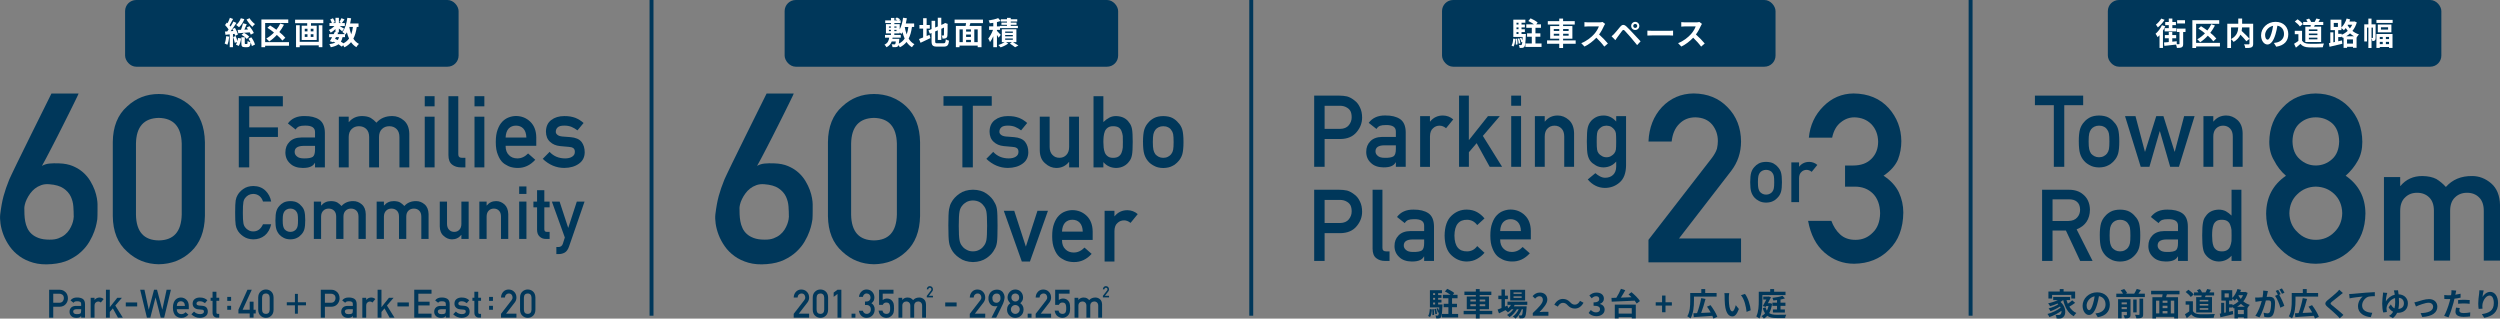 <?xml version="1.0" encoding="UTF-8"?>
<svg id="_レイヤー_2" data-name="レイヤー 2" xmlns="http://www.w3.org/2000/svg" viewBox="0 0 1269.41 161.77">
  <rect x="0" y="0" width="1269.41" height="161.77" fill="#808080" stroke="none"/>
  <defs>
    <style>
      .cls-1 {
        fill: none;
        stroke: #00375a;
        stroke-miterlimit: 10;
        stroke-width: 2px;
      }

      .cls-2 {
        fill: #fff;
      }

      .cls-2, .cls-3 {
        stroke-width: 0px;
      }

      .cls-3 {
        fill: #00375a;
      }
    </style>
  </defs>
  <g id="LAYOUT">
    <g>
      <line class="cls-1" x1="330.82" x2="330.82" y2="160.31"/>
      <line class="cls-1" x1="635.34" x2="635.34" y2="160.31"/>
      <line class="cls-1" x1="1000.6" x2="1000.6" y2="160.31"/>
      <g>
        <g>
          <g>
            <path class="cls-3" d="m39.88,47.56s-.15.42-.55,1.25c-.41.84-.96,1.97-1.66,3.41-.7,1.44-1.52,3.09-2.45,4.96-.93,1.87-1.92,3.83-2.95,5.89-1.03,2.06-2.08,4.14-3.15,6.24-1.07,2.1-2.1,4.1-3.09,6.01-.99,1.91-1.9,3.64-2.71,5.19-.82,1.56-1.5,2.8-2.04,3.73,1.13-.66,2.4-1.06,3.82-1.2,1.42-.14,3.06-.17,4.93-.09,2.68.08,5.03.55,7.03,1.4,2,.86,3.72,1.93,5.16,3.21,1.44,1.28,2.63,2.71,3.59,4.29.95,1.58,1.7,3.11,2.25,4.61.54,1.5.92,2.9,1.14,4.2.21,1.3.32,2.32.32,3.06v3.35c0,.76,0,1.53-.03,2.3-.02.78-.05,1.44-.09,1.98-.04.27-.17.98-.38,2.13-.21,1.15-.6,2.51-1.17,4.08-.56,1.58-1.37,3.27-2.42,5.08-1.05,1.81-2.43,3.52-4.14,5.13-1.71,1.61-3.79,3-6.24,4.17s-5.37,1.89-8.75,2.16c-3.54.31-6.67.08-9.39-.7-2.72-.78-5.08-1.89-7.06-3.33-1.98-1.44-3.64-3.1-4.96-4.99-1.32-1.89-2.36-3.82-3.12-5.8s-1.26-3.89-1.52-5.72c-.25-1.83-.3-3.38-.15-4.67.23-1.91.49-3.61.76-5.1.27-1.5.59-2.93.96-4.29.37-1.36.79-2.7,1.25-4.03s1.01-2.76,1.63-4.32c.15-.39.58-1.31,1.28-2.77.7-1.46,1.57-3.26,2.6-5.4,1.03-2.14,2.19-4.49,3.47-7.06s2.57-5.17,3.85-7.82c3.03-6.14,6.44-13.01,10.21-20.59h13.77Zm-2.45,62.25c0-1.48-.06-3.11-.18-4.9-.12-1.79-.55-3.49-1.31-5.1s-1.99-3-3.7-4.17c-1.71-1.17-4.14-1.87-7.29-2.1-1.48-.12-2.82.04-4.03.47-1.21.43-2.27,1.01-3.21,1.75-.93.74-1.74,1.58-2.42,2.54-.68.95-1.25,1.9-1.69,2.83-.45.93-.77,1.8-.96,2.6-.19.8-.29,1.41-.29,1.84,0,.97.02,2.05.06,3.24.04,1.19.17,2.37.38,3.56.21,1.19.57,2.33,1.08,3.44.5,1.11,1.23,2.09,2.16,2.95s2.13,1.56,3.59,2.1c1.46.54,3.28.82,5.46.82,1.75.04,3.28-.18,4.58-.67,1.3-.49,2.41-1.11,3.33-1.87.91-.76,1.66-1.6,2.25-2.54.58-.93,1.04-1.85,1.37-2.74.33-.89.55-1.7.67-2.42.12-.72.18-1.25.18-1.6Z"/>
            <path class="cls-3" d="m57.27,72.14c.07-7.84,2.51-13.88,7.3-18.12,4.49-4.19,9.84-6.29,16.06-6.29s11.86,2.1,16.35,6.3c4.56,4.24,6.92,10.29,7.07,18.14v37.51c-.15,7.82-2.51,13.85-7.07,18.08-4.49,4.2-9.94,6.34-16.35,6.42-6.22-.08-11.58-2.21-16.06-6.41-4.79-4.23-7.22-10.25-7.3-18.06v-37.59Zm35,.76c-.23-8.53-4.11-12.88-11.64-13.04-7.57.16-11.44,4.5-11.59,13.04v36.13c.15,8.61,4.01,12.96,11.59,13.04,7.54-.08,11.42-4.42,11.64-13.04v-36.13Z"/>
          </g>
          <g>
            <path class="cls-3" d="m121.25,48.84h22.37v5.15h-17.07v10.69h14.57v4.86h-14.57v15.45h-5.3v-36.15Z"/>
            <path class="cls-3" d="m159.96,82.71h-.1c-.46.88-1.18,1.52-2.16,1.93-.96.43-2.29.64-3.98.64-2.78-.03-4.93-.79-6.43-2.28-1.58-1.45-2.38-3.31-2.38-5.58s.69-3.96,2.06-5.38c1.38-1.45,3.39-2.2,6.05-2.23h6.94v-2.72c.03-2.28-1.67-3.38-5.12-3.31-1.25,0-2.23.13-2.95.4-.75.32-1.35.85-1.78,1.59l-3.94-3.1c1.9-2.56,4.71-3.81,8.42-3.75,3.14-.03,5.64.58,7.51,1.83,1.87,1.29,2.82,3.5,2.86,6.65v17.58h-5v-2.28Zm0-8.63h-6.01c-2.92.07-4.36,1.1-4.33,3.1,0,.88.38,1.62,1.13,2.23.72.68,1.92,1.02,3.58,1.02,2.1.03,3.58-.22,4.45-.77.79-.55,1.18-1.79,1.18-3.72v-1.86Z"/>
            <path class="cls-3" d="m172.05,59.25h5.01v2.73h.1c1.7-2.03,3.94-3.05,6.72-3.05,1.79.03,3.22.34,4.31.92,1.07.64,2.06,1.46,2.95,2.45,2.02-2.28,4.72-3.4,8.11-3.37,2.13,0,4.08.75,5.85,2.26,1.75,1.52,2.66,3.75,2.73,6.69v17.11h-5.01v-15.34c0-1.8-.48-3.18-1.44-4.12-.96-.96-2.2-1.44-3.71-1.44s-2.76.48-3.73,1.44c-.99.94-1.49,2.32-1.49,4.12v15.34h-5v-15.34c0-1.8-.48-3.18-1.44-4.12-.98-.96-2.22-1.44-3.73-1.44s-2.75.48-3.71,1.44c-1.01.94-1.51,2.32-1.51,4.12v15.34h-5.01v-25.74Z"/>
            <path class="cls-3" d="m215.67,48.84h5v5.15h-5v-5.15Zm0,10.41h5v25.74h-5v-25.74Z"/>
            <path class="cls-3" d="m227.7,48.84h5v29.53c0,1.17.63,1.76,1.88,1.76h1.73v4.86h-2.23c-1.82,0-3.33-.47-4.51-1.41-1.25-.95-1.87-2.56-1.87-4.82v-29.93Z"/>
            <path class="cls-3" d="m240.94,48.84h5v5.15h-5v-5.15Zm0,10.41h5v25.74h-5v-25.74Z"/>
            <path class="cls-3" d="m256.73,74.08c0,2.07.58,3.64,1.73,4.71,1.07,1.09,2.48,1.64,4.23,1.64,2.03,0,3.85-.84,5.46-2.51l3.63,3.2c-2.54,2.81-5.54,4.2-8.98,4.16-1.31,0-2.59-.2-3.84-.6-.62-.21-1.23-.5-1.82-.87-.62-.31-1.21-.7-1.75-1.17-1.06-.96-1.91-2.3-2.57-4.02-.72-1.65-1.08-3.8-1.08-6.45s.31-4.66.94-6.35c.62-1.72,1.42-3.07,2.4-4.07.99-1.01,2.1-1.74,3.34-2.18,1.22-.45,2.42-.67,3.6-.67,2.85.03,5.26,1,7.23,2.9,2,1.93,3.02,4.6,3.05,7.99v4.26h-15.55Zm10.54-4.26c-.06-2.01-.59-3.53-1.56-4.56-.96-.98-2.2-1.47-3.71-1.47s-2.74.49-3.71,1.47c-.95,1.03-1.47,2.55-1.56,4.56h10.54Z"/>
            <path class="cls-3" d="m279.08,77.13c2.04,2.2,4.67,3.3,7.9,3.3,1.44,0,2.62-.29,3.54-.87.92-.58,1.37-1.39,1.37-2.43,0-.92-.27-1.57-.82-1.93-.56-.38-1.31-.59-2.24-.62l-4.43-.4c-2.1-.2-3.81-.93-5.12-2.18-1.35-1.22-2.04-2.93-2.07-5.13.03-2.65.94-4.63,2.72-5.95,1.73-1.32,3.93-1.98,6.59-1.98,1.15,0,2.19.07,3.1.22.91.17,1.77.4,2.57.69,1.54.64,2.92,1.51,4.13,2.6l-3.1,3.74c-.96-.72-1.98-1.31-3.06-1.78-1.06-.42-2.28-.63-3.66-.63-1.57,0-2.67.29-3.3.87-.66.58-.99,1.32-.99,2.23-.03.58.22,1.08.75,1.51.48.48,1.33.79,2.55.92l4.14.32c2.6.2,4.48,1.01,5.63,2.43,1.07,1.39,1.61,3.15,1.61,5.29-.03,2.5-1.02,4.43-2.96,5.78-1.92,1.39-4.38,2.1-7.38,2.14-4.07,0-7.73-1.54-10.98-4.61l3.49-3.55Z"/>
            <path class="cls-3" d="m137.69,113.88c-.57,2.47-1.65,4.37-3.24,5.69-1.64,1.31-3.58,1.97-5.83,1.97-2.03-.05-3.72-.56-5.08-1.54-1.38-.94-2.38-2.02-3.01-3.25-.19-.4-.36-.79-.51-1.15-.14-.38-.26-.85-.35-1.43-.18-1.07-.27-3.13-.27-6.18s.09-5.17.27-6.21c.19-1.05.48-1.9.87-2.54.63-1.23,1.63-2.33,3.01-3.29,1.36-.97,3.05-1.47,5.08-1.5,2.49.03,4.52.79,6.09,2.28,1.57,1.51,2.56,3.38,2.97,5.6h-4.15c-.32-1.08-.9-1.99-1.74-2.75-.88-.72-1.94-1.09-3.19-1.12-.92.02-1.71.21-2.38.57-.67.37-1.22.82-1.63,1.37-.51.57-.85,1.31-1.01,2.22-.19.95-.28,2.74-.28,5.37s.09,4.4.28,5.33c.17.93.5,1.68,1.01,2.25.41.55.96,1,1.63,1.34.66.4,1.45.6,2.38.6,2.2,0,3.84-1.21,4.93-3.65h4.15Z"/>
            <path class="cls-3" d="m139.86,111.82c0-2,.16-3.54.48-4.61.33-1.05.84-1.94,1.52-2.66.51-.63,1.22-1.19,2.12-1.69.9-.47,2.05-.72,3.45-.75,1.45.02,2.63.27,3.52.75.89.5,1.57,1.07,2.05,1.7.73.72,1.25,1.6,1.55,2.65.29,1.07.44,2.61.44,4.61s-.15,3.52-.44,4.57c-.31,1.05-.83,1.96-1.56,2.72-.24.28-.53.55-.87.82-.31.3-.7.57-1.19.79-.9.52-2.07.8-3.52.82-1.4-.03-2.55-.3-3.45-.82-.91-.47-1.62-1.01-2.12-1.61-.68-.77-1.19-1.68-1.52-2.72-.32-1.05-.48-2.57-.48-4.57Zm11.46.04c0-1.36-.06-2.35-.18-2.97-.12-.6-.36-1.12-.73-1.58-.27-.43-.67-.76-1.21-1.01-.51-.26-1.1-.39-1.77-.39-.63,0-1.21.13-1.74.39-.51.24-.92.58-1.24,1.01-.32.45-.55.98-.69,1.58-.14.62-.21,1.6-.21,2.93s.07,2.29.21,2.9c.14.62.37,1.17.69,1.65.32.37.73.69,1.24.97.53.27,1.11.4,1.74.4.67,0,1.27-.13,1.77-.4.53-.28.93-.61,1.21-.97.37-.48.61-1.03.73-1.65.12-.61.18-1.57.18-2.86Z"/>
            <path class="cls-3" d="m159.34,102.35h3.7v2.01h.07c1.26-1.5,2.91-2.25,4.95-2.25,1.32.02,2.38.25,3.18.68.79.48,1.52,1.08,2.18,1.81,1.49-1.68,3.48-2.51,5.98-2.49,1.57,0,3.01.55,4.31,1.66,1.29,1.12,1.96,2.77,2.01,4.94v12.61h-3.69v-11.31c0-1.33-.35-2.34-1.06-3.04-.71-.71-1.62-1.06-2.73-1.06s-2.03.35-2.75,1.06c-.73.7-1.1,1.71-1.1,3.04v11.31h-3.69v-11.31c0-1.33-.35-2.34-1.06-3.04-.72-.71-1.64-1.06-2.75-1.06s-2.03.35-2.73,1.06c-.74.7-1.12,1.71-1.12,3.04v11.31h-3.69v-18.97Z"/>
            <path class="cls-3" d="m191.24,102.35h3.7v2.01h.07c1.26-1.5,2.91-2.25,4.95-2.25,1.32.02,2.38.25,3.18.68.79.48,1.52,1.08,2.18,1.81,1.49-1.68,3.48-2.51,5.98-2.49,1.57,0,3.01.55,4.31,1.66,1.29,1.12,1.96,2.77,2.01,4.94v12.61h-3.69v-11.31c0-1.33-.35-2.34-1.06-3.04-.71-.71-1.62-1.06-2.73-1.06s-2.03.35-2.75,1.06c-.73.7-1.1,1.71-1.1,3.04v11.31h-3.69v-11.31c0-1.33-.35-2.34-1.06-3.04-.72-.71-1.64-1.06-2.75-1.06s-2.03.35-2.73,1.06c-.74.7-1.12,1.71-1.12,3.04v11.31h-3.69v-18.97Z"/>
            <path class="cls-3" d="m223.29,102.35h3.69v11.31c0,1.28.35,2.28,1.05,3,.68.72,1.56,1.08,2.62,1.08s1.93-.36,2.6-1.08c.68-.72,1.03-1.72,1.03-3v-11.31h3.69v18.97h-3.69v-2.03h-.07c-1.22,1.5-2.8,2.25-4.76,2.25-1.52-.03-2.9-.6-4.12-1.72-1.33-1.09-2.01-2.71-2.03-4.85v-12.63Z"/>
            <path class="cls-3" d="m243.4,102.35h3.69v2.01h.07c1.21-1.5,2.81-2.25,4.78-2.25,1.52,0,2.91.55,4.18,1.66,1.25,1.12,1.9,2.77,1.96,4.94v12.61h-3.69v-11.31c0-1.33-.34-2.34-1.03-3.04-.67-.71-1.54-1.06-2.6-1.06s-1.94.35-2.62,1.06c-.7.7-1.05,1.71-1.05,3.04v11.31h-3.69v-18.97Z"/>
            <path class="cls-3" d="m263.62,94.67h3.69v3.8h-3.69v-3.8Zm0,7.68h3.69v18.97h-3.69v-18.97Z"/>
            <path class="cls-3" d="m272.7,96.57h3.69v5.78h2.69v2.92h-2.69v11.06c-.02.96.41,1.43,1.31,1.41h1.38v3.58h-1.93c-1.3,0-2.36-.41-3.18-1.24-.85-.79-1.27-1.94-1.27-3.43v-11.38h-1.85v-2.92h1.85v-5.78Z"/>
            <path class="cls-3" d="m280.23,102.35h3.91l4.35,13.29h.07l4.33-13.29h3.93l-7.91,22.91c-.51,1.43-1.21,2.41-2.11,2.96-.91.52-1.93.79-3.08.79h-1.22v-3.58h1.08c.48,0,.93-.13,1.34-.4.41-.28.7-.7.87-1.25l1.01-3.19-6.58-18.24Z"/>
          </g>
        </g>
        <g>
          <path class="cls-3" d="m24.95,147.11h4.98c.54,0,1.06.05,1.56.16.5.14,1.01.42,1.53.84.43.32.78.77,1.05,1.36.28.57.42,1.25.42,2.02,0,1.05-.36,2.01-1.07,2.87-.74.91-1.81,1.37-3.22,1.4h-3.17v5.53h-2.08v-14.18Zm2.08,6.62h3.09c.77-.01,1.36-.26,1.75-.74.37-.47.56-.99.56-1.56,0-.48-.08-.88-.23-1.2-.16-.29-.38-.52-.66-.69-.43-.28-.92-.41-1.49-.4h-3.01v4.6Z"/>
          <path class="cls-3" d="m41.21,160.39h-.04c-.18.34-.46.6-.85.76-.38.17-.9.25-1.56.25-1.09-.01-1.93-.31-2.52-.89-.62-.57-.93-1.3-.93-2.19s.27-1.55.81-2.11c.54-.57,1.33-.86,2.37-.88h2.72v-1.06c.01-.89-.66-1.33-2.01-1.3-.49,0-.88.05-1.16.16-.3.12-.53.33-.7.62l-1.54-1.22c.75-1,1.85-1.5,3.3-1.47,1.23-.01,2.21.23,2.95.72.73.51,1.11,1.38,1.12,2.61v6.89h-1.96v-.89Zm0-3.38h-2.36c-1.15.03-1.71.43-1.7,1.22,0,.34.15.64.44.88.28.27.75.4,1.41.4.82.01,1.41-.09,1.75-.3.31-.21.46-.7.46-1.46v-.73Z"/>
          <path class="cls-3" d="m46.04,151.2h1.96v1.07h.04c.65-.8,1.5-1.2,2.54-1.2.79.01,1.47.27,2.05.78l-1.43,1.75c-.42-.34-.85-.51-1.29-.51-.5,0-.93.17-1.29.51-.4.33-.61.87-.62,1.61v6.08h-1.96v-10.09Z"/>
          <path class="cls-3" d="m53.79,147.11h1.96v8.82h.04l3.76-4.73h2.36l-3.37,3.94,3.83,6.16h-2.47l-2.6-4.71-1.55,1.81v2.91h-1.96v-14.18Z"/>
          <path class="cls-3" d="m63.87,153.57h5.79v2.02h-5.79v-2.02Z"/>
          <path class="cls-3" d="m71.16,147.11h2.19l2.16,10.08h.04l2.67-10.08h1.51l2.66,10.08h.04l2.17-10.08h2.19l-3.43,14.18h-1.74l-2.62-10.22h-.04l-2.63,10.22h-1.73l-3.43-14.18Z"/>
          <path class="cls-3" d="m89.77,157.01c0,.81.23,1.43.68,1.85.42.43.97.64,1.66.64.8,0,1.51-.33,2.14-.98l1.42,1.26c-1,1.1-2.17,1.65-3.52,1.63-.51,0-1.02-.08-1.51-.23-.25-.08-.48-.2-.72-.34-.25-.12-.47-.28-.69-.46-.41-.38-.75-.9-1.01-1.58-.28-.65-.42-1.49-.42-2.53s.12-1.83.37-2.49c.24-.67.56-1.21.94-1.59.39-.39.83-.68,1.31-.86.48-.17.95-.26,1.41-.26,1.12.01,2.06.39,2.83,1.14.78.76,1.18,1.8,1.2,3.13v1.67h-6.1Zm4.13-1.67c-.03-.79-.23-1.38-.61-1.79-.38-.38-.86-.58-1.45-.58s-1.08.19-1.45.58c-.37.4-.58,1-.61,1.79h4.13Z"/>
          <path class="cls-3" d="m98.54,158.21c.8.86,1.83,1.29,3.1,1.29.57,0,1.03-.11,1.39-.34.36-.23.54-.54.54-.95,0-.36-.11-.62-.32-.76-.22-.15-.51-.23-.88-.24l-1.74-.16c-.82-.08-1.49-.36-2.01-.86-.53-.48-.8-1.15-.81-2.01.01-1.04.37-1.82,1.06-2.33.68-.52,1.54-.78,2.58-.78.45,0,.86.03,1.22.09.36.06.69.16,1.01.27.6.25,1.14.59,1.62,1.02l-1.22,1.47c-.38-.28-.78-.51-1.2-.7-.42-.16-.89-.25-1.43-.25-.62,0-1.05.11-1.29.34-.26.23-.39.52-.39.88-.01.23.08.43.29.59.19.19.52.31,1,.36l1.62.13c1.02.08,1.76.4,2.21.95.42.54.63,1.24.63,2.07-.01.98-.4,1.74-1.16,2.27-.75.54-1.72.82-2.89.84-1.6,0-3.03-.6-4.31-1.81l1.37-1.39Z"/>
          <path class="cls-3" d="m107.93,148.12h1.96v3.07h1.43v1.55h-1.43v5.88c-.01.51.22.76.7.75h.73v1.91h-1.02c-.69,0-1.25-.22-1.69-.66-.45-.42-.68-1.03-.68-1.83v-6.05h-.99v-1.55h.99v-3.07Z"/>
          <path class="cls-3" d="m115.39,150.76h1.96v2.02h-1.96v-2.02Zm0,4.52h1.96v2.02h-1.96v-2.02Z"/>
          <path class="cls-3" d="m121.06,157.27l4.59-10.16h2.19l-4.64,10.16h3.59v-4.08h1.96v4.08h1.1v1.9h-1.1v2.11h-1.96v-2.11h-5.73v-1.91Z"/>
          <path class="cls-3" d="m131.11,151.06c.01-1.31.42-2.31,1.22-3.02.75-.7,1.64-1.05,2.68-1.05s1.98.35,2.72,1.05c.76.71,1.15,1.71,1.18,3.02v6.25c-.02,1.3-.42,2.31-1.18,3.01-.75.7-1.66,1.06-2.72,1.07-1.04-.01-1.93-.37-2.68-1.07-.8-.71-1.2-1.71-1.22-3.01v-6.26Zm5.83.13c-.04-1.42-.69-2.15-1.94-2.17-1.26.03-1.91.75-1.93,2.17v6.02c.03,1.44.67,2.16,1.93,2.17,1.26-.01,1.9-.74,1.94-2.17v-6.02Z"/>
          <path class="cls-3" d="m149.75,149.22h1.5v4.26h4.12v1.55h-4.12v4.26h-1.5v-4.26h-4.13v-1.55h4.13v-4.26Z"/>
          <path class="cls-3" d="m162.89,147.11h4.98c.54,0,1.06.05,1.56.16.5.14,1.01.42,1.53.84.43.32.78.77,1.05,1.36.28.57.42,1.25.42,2.02,0,1.05-.36,2.01-1.07,2.87-.74.91-1.81,1.37-3.22,1.4h-3.17v5.53h-2.08v-14.18Zm2.08,6.62h3.09c.77-.01,1.36-.26,1.75-.74.37-.47.56-.99.56-1.56,0-.48-.08-.88-.23-1.2-.16-.29-.38-.52-.66-.69-.43-.28-.92-.41-1.49-.4h-3.01v4.6Z"/>
          <path class="cls-3" d="m179.16,160.39h-.04c-.18.34-.46.6-.85.76-.38.17-.9.25-1.56.25-1.09-.01-1.93-.31-2.52-.89-.62-.57-.93-1.3-.93-2.19s.27-1.55.81-2.11c.54-.57,1.33-.86,2.37-.88h2.72v-1.06c.01-.89-.66-1.33-2.01-1.3-.49,0-.88.05-1.16.16-.3.12-.53.33-.7.62l-1.54-1.22c.75-1,1.85-1.5,3.3-1.47,1.23-.01,2.21.23,2.95.72.73.51,1.11,1.38,1.12,2.61v6.89h-1.96v-.89Zm0-3.38h-2.36c-1.15.03-1.71.43-1.7,1.22,0,.34.15.64.44.88.28.27.75.4,1.41.4.82.01,1.41-.09,1.75-.3.31-.21.46-.7.46-1.46v-.73Z"/>
          <path class="cls-3" d="m183.98,151.2h1.96v1.07h.04c.65-.8,1.5-1.2,2.54-1.2.79.01,1.47.27,2.05.78l-1.43,1.75c-.42-.34-.85-.51-1.29-.51-.5,0-.93.17-1.29.51-.4.33-.61.87-.62,1.61v6.08h-1.96v-10.09Z"/>
          <path class="cls-3" d="m191.73,147.11h1.96v8.82h.04l3.76-4.73h2.36l-3.37,3.94,3.83,6.16h-2.47l-2.6-4.71-1.55,1.81v2.91h-1.96v-14.18Z"/>
          <path class="cls-3" d="m201.81,153.57h5.79v2.02h-5.79v-2.02Z"/>
          <path class="cls-3" d="m210.34,147.11h8.77v2.02h-6.69v4.06h5.71v1.9h-5.71v4.17h6.69v2.02h-8.77v-14.18Z"/>
          <path class="cls-3" d="m226.37,160.39h-.04c-.18.34-.46.6-.85.76-.38.17-.9.25-1.56.25-1.09-.01-1.93-.31-2.52-.89-.62-.57-.93-1.3-.93-2.19s.27-1.55.81-2.11c.54-.57,1.33-.86,2.37-.88h2.72v-1.06c.01-.89-.66-1.33-2.01-1.3-.49,0-.88.05-1.16.16-.3.12-.53.33-.7.62l-1.54-1.22c.75-1,1.85-1.5,3.3-1.47,1.23-.01,2.21.23,2.95.72.73.51,1.11,1.38,1.12,2.61v6.89h-1.96v-.89Zm0-3.38h-2.36c-1.15.03-1.71.43-1.7,1.22,0,.34.15.64.44.88.28.27.75.4,1.41.4.82.01,1.41-.09,1.75-.3.31-.21.46-.7.46-1.46v-.73Z"/>
          <path class="cls-3" d="m231.48,158.21c.8.86,1.83,1.29,3.1,1.29.57,0,1.03-.11,1.39-.34.36-.23.54-.54.54-.95,0-.36-.11-.62-.32-.76-.22-.15-.51-.23-.88-.24l-1.74-.16c-.82-.08-1.49-.36-2.01-.86-.53-.48-.8-1.15-.81-2.01.01-1.04.37-1.82,1.06-2.33.68-.52,1.54-.78,2.58-.78.45,0,.86.03,1.22.09.36.06.69.16,1.01.27.6.25,1.14.59,1.62,1.02l-1.22,1.47c-.38-.28-.78-.51-1.2-.7-.42-.16-.89-.25-1.43-.25-.62,0-1.05.11-1.29.34-.26.23-.39.52-.39.88-.01.23.08.43.29.59.19.19.52.31,1,.36l1.62.13c1.02.08,1.76.4,2.21.95.42.54.63,1.24.63,2.07-.01.98-.4,1.74-1.16,2.27-.75.54-1.72.82-2.89.84-1.6,0-3.03-.6-4.31-1.81l1.37-1.39Z"/>
          <path class="cls-3" d="m240.87,148.12h1.96v3.07h1.43v1.55h-1.43v5.88c-.01.51.22.76.7.75h.73v1.91h-1.02c-.69,0-1.25-.22-1.69-.66-.45-.42-.68-1.03-.68-1.83v-6.05h-.99v-1.55h.99v-3.07Z"/>
          <path class="cls-3" d="m248.34,150.76h1.96v2.02h-1.96v-2.02Zm0,4.52h1.96v2.02h-1.96v-2.02Z"/>
          <path class="cls-3" d="m254.38,159.38l5.37-6.94c.21-.28.35-.54.43-.78.05-.23.08-.44.08-.64,0-.53-.16-1-.48-1.39-.33-.4-.81-.6-1.42-.61-.54,0-.99.18-1.35.54-.37.36-.59.86-.66,1.51h-1.96c.05-1.18.43-2.15,1.15-2.92.72-.75,1.61-1.13,2.67-1.15,1.18.01,2.14.4,2.88,1.17.75.76,1.13,1.72,1.14,2.89,0,.93-.28,1.76-.83,2.49l-4.42,5.72h5.25v2.02h-7.84v-1.91Z"/>
          <path class="cls-3" d="m264.06,151.06c.01-1.31.42-2.31,1.22-3.02.75-.7,1.64-1.05,2.68-1.05s1.98.35,2.72,1.05c.76.71,1.15,1.71,1.18,3.02v6.25c-.02,1.3-.42,2.31-1.18,3.01-.75.7-1.66,1.06-2.72,1.07-1.04-.01-1.93-.37-2.68-1.07-.8-.71-1.2-1.71-1.22-3.01v-6.26Zm5.83.13c-.04-1.42-.69-2.15-1.94-2.17-1.26.03-1.91.75-1.93,2.17v6.02c.03,1.44.67,2.16,1.93,2.17,1.26-.01,1.9-.74,1.94-2.17v-6.02Z"/>
        </g>
        <g>
          <rect class="cls-3" x="63.52" width="169.34" height="33.87" rx="5.64" ry="5.64"/>
          <g>
            <path class="cls-2" d="m116.4,18.61c-.16,1.52-.5,3.11-.96,4.13-.32-.21-1.01-.53-1.38-.67.45-.93.67-2.37.8-3.71l1.54.26Zm1.89-1.33v6.67h-1.65v-6.5l-2.16.22-.26-1.65,1.14-.06c.24-.3.48-.64.72-.99-.43-.72-1.18-1.58-1.82-2.26l.93-1.26c.13.11.24.22.37.34.45-.88.9-1.94,1.17-2.77l1.63.61c-.56,1.09-1.23,2.32-1.79,3.23.18.21.35.43.5.64.56-.9,1.07-1.79,1.44-2.58l1.54.72c-.88,1.34-1.95,2.93-2.96,4.19l1.41-.1c-.18-.37-.35-.7-.53-1.02l1.34-.56c.64,1.09,1.3,2.48,1.5,3.39l-1.42.66c-.06-.3-.16-.64-.29-1.02l-.8.1Zm1.41,1.06c.32.79.64,1.76.85,2.53.16-.53.27-1.09.35-1.6l1.52.26c-.16,1.3-.56,2.82-1.17,3.79l-1.49-.66c.24-.34.45-.78.62-1.3l-1.18.4c-.13-.8-.51-2.05-.86-3.01l1.36-.42Zm4.37-8.63c-.59,1.6-1.62,3.14-2.69,4.11-.34-.32-1.06-.88-1.47-1.15,1.04-.8,1.9-2.08,2.37-3.41l1.79.45Zm3.27,7.86c-.11-.32-.3-.72-.53-1.14-2.08.18-4.23.34-5.83.45l-.32-1.71c.5-.02,1.07-.03,1.7-.06.4-1.01.8-2.31,1.02-3.28l1.9.45c-.38.91-.8,1.91-1.2,2.77l1.84-.08c-.22-.35-.46-.69-.69-.99l1.44-.7c.85,1.06,1.81,2.5,2.21,3.49l-1.55.82Zm.26,1.38c.85,1.14,1.63,2.61,1.87,3.67l-1.58.78c-.1-.5-.32-1.14-.62-1.78-.18,1.86-.64,2.34-1.7,2.34h-1.26c-1.46,0-1.75-.51-1.75-2.07v-2.98h1.73v2.96c0,.43.05.48.32.48h.74c.29,0,.35-.18.38-1.54.3.27.99.53,1.47.66-.3-.62-.66-1.26-1.04-1.81l1.44-.72Zm-3.76-2.27c1.04.46,2.15,1.3,2.72,1.95l-1.25,1.17c-.54-.74-1.67-1.6-2.67-2.11l1.2-1.01Zm2.88-7.43c.62,1.07,1.79,2.29,2.75,2.99-.43.32-1.01.96-1.31,1.39-1.01-.9-2.26-2.45-2.99-3.73l1.55-.66Z"/>
            <path class="cls-2" d="m146.73,23.22h-12.1v.75h-1.9v-14.1h13.64v1.82h-11.73v9.7h12.1v1.83Zm-3.36-2.62c-.64-.85-1.65-1.86-2.8-2.87-1.2,1.31-2.53,2.45-3.87,3.33-.32-.4-1.06-1.14-1.49-1.5,1.41-.78,2.74-1.82,3.91-3.04-1.09-.88-2.24-1.71-3.33-2.4l1.33-1.2c1.02.62,2.15,1.38,3.22,2.18.77-.98,1.44-2.05,1.98-3.17l1.87.62c-.66,1.31-1.46,2.56-2.35,3.71,1.23.99,2.32,2.02,3.04,2.91l-1.5,1.42Z"/>
            <path class="cls-2" d="m164.17,9.99v1.78h-6.27v1.28h2.91v7.25h-7.62v-7.25h2.8v-1.28h-6.15v-1.78h14.33Zm-2.32,2.83h1.84v11.14h-1.84v-.93h-9.67v.94h-1.86v-11.16h1.86v8.42h9.67v-8.42Zm-7.11,3.12h1.39v-1.34h-1.39v1.34Zm0,2.8h1.39v-1.36h-1.39v1.36Zm4.42-4.15h-1.39v1.34h1.39v-1.34Zm0,2.79h-1.39v1.36h1.39v-1.36Z"/>
            <path class="cls-2" d="m181.16,13.67c-.34,2.37-.88,4.35-1.74,5.97.74,1.14,1.66,2.05,2.83,2.66-.43.38-1.02,1.12-1.31,1.65-1.09-.66-1.97-1.5-2.69-2.54-.88,1.06-1.98,1.92-3.38,2.62-.11-.27-.35-.7-.61-1.09l-.72.74c-.43-.37-1.01-.79-1.66-1.2-.94.7-2.23,1.17-3.94,1.52-.11-.54-.45-1.18-.75-1.57,1.3-.18,2.29-.43,3.04-.86-.29-.16-.59-.3-.9-.43l-.18.3-1.66-.51c.35-.56.75-1.28,1.15-2.05h-1.52v-1.54h2.32c.19-.4.38-.78.54-1.14l.35.08v-1.54c-.74.74-1.6,1.41-2.4,1.86-.21-.42-.61-1.04-.96-1.38.98-.4,2.05-1.17,2.82-2h-2.5v-1.5h1.22c-.14-.54-.5-1.28-.83-1.86l1.38-.58c.42.61.83,1.42.96,1.99l-1.02.45h1.34v-2.69h1.74v2.69h1.26l-1.06-.46c.37-.58.82-1.42,1.07-2.03l1.6.64c-.5.69-.99,1.36-1.38,1.86h1.52v1.5h-2.63c.77.43,1.9,1.1,2.26,1.34l-1.01,1.31c-.35-.34-1.02-.9-1.65-1.39v1.94h-1.02l.69.14-.38.77h3.81c-.37-.37-.94-.86-1.3-1.1,1.36-1.63,2.13-4.35,2.51-7.2l1.92.26c-.13.9-.3,1.78-.51,2.62h4.26v1.76h-.9Zm-11.04,6.05c.48.19.94.38,1.41.61.26-.4.46-.88.61-1.46h-1.55l-.46.85Zm3.81-.85c-.18.9-.45,1.65-.85,2.27.5.29.96.58,1.33.85,1.18-.62,2.11-1.42,2.82-2.42-.45-.94-.8-2-1.09-3.15-.22.42-.48.8-.74,1.15-.06-.06-.13-.14-.22-.24v1.54h-1.25Zm3.43-5.2c.22,1.34.54,2.61.98,3.76.4-1.09.69-2.35.86-3.76h-1.84Z"/>
          </g>
        </g>
      </g>
      <g>
        <g>
          <g>
            <path class="cls-3" d="m403.01,47.56s-.15.42-.55,1.25c-.41.84-.96,1.97-1.66,3.41-.7,1.44-1.52,3.09-2.45,4.96-.93,1.87-1.92,3.83-2.95,5.89-1.03,2.06-2.08,4.14-3.15,6.24-1.07,2.1-2.1,4.1-3.09,6.01-.99,1.91-1.9,3.64-2.71,5.19-.82,1.56-1.5,2.8-2.04,3.73,1.13-.66,2.4-1.06,3.82-1.2,1.42-.14,3.06-.17,4.93-.09,2.68.08,5.03.55,7.03,1.4,2,.86,3.72,1.93,5.16,3.21,1.44,1.28,2.63,2.71,3.59,4.29.95,1.58,1.7,3.11,2.25,4.61.54,1.5.92,2.9,1.14,4.2.21,1.3.32,2.32.32,3.06v3.35c0,.76,0,1.53-.03,2.3-.02.78-.05,1.44-.09,1.98-.04.27-.17.98-.38,2.13-.21,1.15-.6,2.51-1.17,4.08-.56,1.58-1.37,3.27-2.42,5.08-1.05,1.81-2.43,3.52-4.14,5.13-1.71,1.61-3.79,3-6.24,4.17s-5.37,1.89-8.75,2.16c-3.54.31-6.67.08-9.39-.7-2.72-.78-5.08-1.89-7.06-3.33-1.98-1.44-3.64-3.1-4.96-4.99-1.32-1.89-2.36-3.82-3.12-5.8s-1.26-3.89-1.52-5.72c-.25-1.83-.3-3.38-.15-4.67.23-1.91.49-3.61.76-5.1.27-1.5.59-2.93.96-4.29.37-1.36.79-2.7,1.25-4.03s1.01-2.76,1.63-4.32c.15-.39.58-1.31,1.28-2.77.7-1.46,1.57-3.26,2.6-5.4,1.03-2.14,2.19-4.49,3.47-7.06s2.57-5.17,3.85-7.82c3.03-6.14,6.44-13.01,10.21-20.59h13.77Zm-2.45,62.25c0-1.48-.06-3.11-.18-4.9-.12-1.79-.55-3.49-1.31-5.1s-1.99-3-3.7-4.17c-1.71-1.17-4.14-1.87-7.29-2.1-1.48-.12-2.82.04-4.03.47-1.21.43-2.27,1.01-3.21,1.75-.93.74-1.74,1.58-2.42,2.54-.68.95-1.25,1.9-1.69,2.83-.45.93-.77,1.8-.96,2.6-.19.8-.29,1.41-.29,1.84,0,.97.02,2.05.06,3.24.04,1.19.17,2.37.38,3.56.21,1.19.57,2.33,1.08,3.44.5,1.11,1.23,2.09,2.16,2.95s2.13,1.56,3.59,2.1c1.46.54,3.28.82,5.46.82,1.75.04,3.28-.18,4.58-.67,1.3-.49,2.41-1.11,3.33-1.87.91-.76,1.66-1.6,2.25-2.54.58-.93,1.04-1.85,1.37-2.74.33-.89.55-1.7.67-2.42.12-.72.18-1.25.18-1.6Z"/>
            <path class="cls-3" d="m420.4,72.14c.07-7.84,2.51-13.88,7.3-18.12,4.49-4.19,9.84-6.29,16.06-6.29s11.86,2.1,16.35,6.3c4.56,4.24,6.92,10.29,7.07,18.14v37.51c-.15,7.82-2.51,13.85-7.07,18.08-4.49,4.2-9.94,6.34-16.35,6.42-6.22-.08-11.58-2.21-16.06-6.41-4.79-4.23-7.22-10.25-7.3-18.06v-37.59Zm35,.76c-.23-8.53-4.11-12.88-11.64-13.04-7.57.16-11.44,4.5-11.59,13.04v36.13c.15,8.61,4.01,12.96,11.59,13.04,7.54-.08,11.42-4.42,11.64-13.04v-36.13Z"/>
          </g>
          <g>
            <path class="cls-3" d="m488.67,53.7h-9.6v-4.86h24.5v4.86h-9.6v31.29h-5.3v-31.29Z"/>
            <path class="cls-3" d="m504.33,77.13c2.04,2.2,4.67,3.3,7.9,3.3,1.44,0,2.62-.29,3.54-.87.92-.58,1.37-1.39,1.37-2.43,0-.92-.27-1.57-.82-1.93-.56-.38-1.31-.59-2.24-.62l-4.43-.4c-2.1-.2-3.81-.93-5.12-2.18-1.35-1.22-2.04-2.93-2.07-5.13.03-2.65.94-4.63,2.72-5.95,1.73-1.32,3.93-1.98,6.59-1.98,1.15,0,2.19.07,3.1.22.91.17,1.77.4,2.57.69,1.54.64,2.92,1.51,4.13,2.6l-3.1,3.74c-.96-.72-1.98-1.31-3.06-1.78-1.06-.42-2.28-.63-3.66-.63-1.57,0-2.67.29-3.3.87-.66.58-.99,1.32-.99,2.23-.03.58.22,1.08.75,1.51.48.48,1.33.79,2.55.92l4.14.32c2.6.2,4.48,1.01,5.63,2.43,1.07,1.39,1.61,3.15,1.61,5.29-.03,2.5-1.02,4.43-2.96,5.78-1.92,1.39-4.38,2.1-7.38,2.14-4.07,0-7.73-1.54-10.98-4.61l3.49-3.55Z"/>
            <path class="cls-3" d="m527.97,59.25h5v15.34c0,1.74.47,3.1,1.42,4.07.93.98,2.11,1.46,3.56,1.46s2.62-.49,3.53-1.46c.93-.98,1.39-2.33,1.39-4.07v-15.34h5v25.74h-5v-2.75h-.1c-1.65,2.03-3.8,3.05-6.46,3.05-2.06-.03-3.93-.81-5.59-2.33-1.81-1.48-2.73-3.68-2.76-6.58v-17.13Z"/>
            <path class="cls-3" d="m555.25,48.84h5v13.14c.91-.91,1.91-1.65,3-2.23,1.01-.54,2.15-.82,3.43-.82,3.06.08,5.29,1.21,6.7,3.37.69.81,1.16,1.88,1.41,3.2.24,1.31.36,3.5.36,6.59s-.12,5.22-.36,6.55c-.26,1.39-.73,2.49-1.42,3.3-.69.99-1.59,1.79-2.71,2.38-1.1.61-2.43.93-3.98.97-2.62-.07-4.77-1.06-6.43-2.98v2.69h-5v-36.15Zm9.93,15.25c-1.12,0-2.01.24-2.67.72-.69.48-1.19,1.11-1.51,1.89-.3.78-.5,1.63-.6,2.54s-.14,1.87-.14,2.86c0,.91.05,1.84.14,2.79.1.96.3,1.83.6,2.61.32.78.82,1.41,1.51,1.89.66.5,1.55.75,2.67.75,1.19,0,2.12-.23,2.81-.7.69-.48,1.18-1.09,1.47-1.84.32-.78.54-1.66.65-2.64.03-.93.05-1.88.05-2.86,0-1.03-.02-2.03-.05-3.01-.11-.91-.33-1.76-.65-2.54-.29-.78-.78-1.39-1.47-1.84-.69-.42-1.63-.62-2.81-.62Z"/>
            <path class="cls-3" d="m580.37,72.1c0-2.72.22-4.8.65-6.26.45-1.42,1.14-2.62,2.07-3.6.69-.86,1.65-1.62,2.88-2.29,1.22-.64,2.78-.98,4.68-1.01,1.97.03,3.56.37,4.78,1.02,1.2.68,2.13,1.45,2.79,2.31.99.97,1.69,2.17,2.11,3.59.4,1.46.6,3.54.6,6.25s-.2,4.78-.6,6.2c-.42,1.42-1.12,2.65-2.11,3.69-.32.38-.71.75-1.18,1.12-.42.41-.95.77-1.61,1.07-1.22.71-2.81,1.08-4.78,1.12-1.9-.03-3.46-.41-4.68-1.12-1.23-.64-2.19-1.37-2.88-2.18-.93-1.04-1.62-2.27-2.06-3.69-.43-1.42-.65-3.49-.65-6.2Zm15.55.05c0-1.84-.08-3.18-.24-4.03-.16-.81-.49-1.53-.99-2.14-.37-.58-.91-1.04-1.64-1.37-.69-.35-1.49-.52-2.41-.52-.85,0-1.64.17-2.36.52-.69.33-1.25.79-1.68,1.37-.43.61-.75,1.33-.94,2.14-.19.85-.29,2.17-.29,3.98s.1,3.1.29,3.93c.19.85.5,1.59.94,2.24.43.5.99.94,1.68,1.32.72.37,1.51.55,2.36.55.91,0,1.72-.18,2.41-.55.72-.38,1.27-.82,1.64-1.32.5-.65.83-1.39.99-2.24.16-.83.24-2.12.24-3.88Z"/>
            <path class="cls-3" d="m481.53,114.71c0-4.21.12-7.02.36-8.45.26-1.42.65-2.58,1.18-3.45.85-1.66,2.21-3.15,4.08-4.45,1.84-1.32,4.14-1.99,6.89-2.03,2.78.03,5.1.71,6.96,2.03,1.84,1.31,3.17,2.79,3.99,4.46.59.88,1,2.03,1.22,3.45.21,1.42.31,4.23.31,8.43s-.1,6.93-.31,8.38c-.22,1.45-.63,2.62-1.22,3.5-.82,1.67-2.14,3.14-3.98,4.41-1.86,1.32-4.18,2.02-6.96,2.08-2.75-.07-5.05-.76-6.89-2.08-1.87-1.27-3.23-2.74-4.08-4.41-.26-.55-.49-1.07-.7-1.56-.19-.51-.35-1.16-.48-1.93-.24-1.46-.36-4.25-.36-8.38Zm5.3,0c0,3.56.13,5.97.38,7.23.22,1.26.68,2.28,1.37,3.06.56.75,1.3,1.35,2.21,1.81.9.55,1.97.82,3.22.82s2.37-.27,3.3-.82c.88-.46,1.59-1.07,2.12-1.81.69-.78,1.16-1.8,1.42-3.06.24-1.26.36-3.67.36-7.23s-.12-5.99-.36-7.28c-.26-1.23-.73-2.23-1.42-3.01-.53-.75-1.24-1.37-2.12-1.86-.93-.48-2.03-.74-3.3-.77-1.25.03-2.33.29-3.22.77-.91.5-1.65,1.12-2.21,1.86-.69.78-1.15,1.78-1.37,3.01-.26,1.29-.38,3.72-.38,7.28Z"/>
            <path class="cls-3" d="m509.7,107.05h5.3l5.85,18.04h.1l5.83-18.04h5.33l-9.14,25.74h-4.13l-9.14-25.74Z"/>
            <path class="cls-3" d="m539.25,121.87c0,2.07.58,3.64,1.73,4.71,1.07,1.09,2.48,1.64,4.23,1.64,2.03,0,3.85-.84,5.46-2.51l3.63,3.2c-2.54,2.81-5.54,4.2-8.98,4.16-1.31,0-2.59-.2-3.84-.6-.62-.21-1.23-.5-1.82-.87-.62-.31-1.21-.7-1.75-1.17-1.06-.96-1.91-2.3-2.57-4.02-.72-1.65-1.08-3.8-1.08-6.45s.31-4.66.94-6.35c.62-1.72,1.42-3.07,2.4-4.07.99-1.01,2.1-1.74,3.34-2.18,1.22-.45,2.42-.67,3.6-.67,2.85.03,5.26,1,7.23,2.9,2,1.93,3.02,4.6,3.05,7.99v4.26h-15.55Zm10.54-4.26c-.06-2.01-.59-3.53-1.56-4.56-.96-.98-2.2-1.47-3.71-1.47s-2.74.49-3.71,1.47c-.95,1.03-1.47,2.55-1.56,4.56h10.54Z"/>
            <path class="cls-3" d="m560.87,107.05h5v2.73h.1c1.65-2.03,3.81-3.05,6.49-3.05,2,.03,3.75.69,5.24,1.98l-3.65,4.47c-1.06-.86-2.16-1.29-3.29-1.29-1.28,0-2.38.43-3.29,1.29-1.03.84-1.56,2.21-1.59,4.1v15.52h-5v-25.74Z"/>
          </g>
        </g>
        <g>
          <path class="cls-3" d="m403,159.38l5.37-6.94c.21-.28.35-.54.43-.78.05-.23.08-.44.08-.64,0-.53-.16-1-.48-1.39-.33-.4-.81-.6-1.42-.61-.54,0-.99.18-1.35.54-.37.36-.59.86-.66,1.51h-1.96c.05-1.18.43-2.15,1.15-2.92.72-.75,1.61-1.13,2.67-1.15,1.18.01,2.14.4,2.88,1.17.75.76,1.13,1.72,1.14,2.89,0,.93-.28,1.76-.83,2.49l-4.42,5.72h5.25v2.02h-7.84v-1.91Z"/>
          <path class="cls-3" d="m412.68,151.06c.01-1.31.42-2.31,1.22-3.02.75-.7,1.64-1.05,2.68-1.05s1.98.35,2.72,1.05c.76.71,1.15,1.71,1.18,3.02v6.25c-.02,1.3-.42,2.31-1.18,3.01-.75.7-1.66,1.06-2.72,1.07-1.04-.01-1.93-.37-2.68-1.07-.8-.71-1.2-1.71-1.22-3.01v-6.26Zm5.83.13c-.04-1.42-.69-2.15-1.94-2.17-1.26.03-1.91.75-1.93,2.17v6.02c.03,1.44.67,2.16,1.93,2.17,1.26-.01,1.9-.74,1.94-2.17v-6.02Z"/>
          <path class="cls-3" d="m425.25,149.25l-1.95,1.48v-2.16l1.95-1.46h1.96v14.18h-1.96v-12.03Z"/>
          <path class="cls-3" d="m432.39,159.27h1.96v2.02h-1.96v-2.02Z"/>
          <path class="cls-3" d="m439.22,153.09h.68c.67,0,1.2-.19,1.57-.58.37-.37.56-.85.56-1.45-.01-.6-.2-1.09-.58-1.48-.37-.37-.85-.56-1.43-.58-.42,0-.8.14-1.15.42-.36.28-.61.71-.74,1.3h-1.97c.1-1.05.51-1.93,1.23-2.65.71-.71,1.56-1.08,2.54-1.09,1.25.01,2.24.42,2.98,1.23.7.79,1.06,1.72,1.07,2.8,0,.54-.1,1.07-.29,1.58-.23.5-.63.96-1.22,1.35.6.39,1.03.86,1.29,1.4.25.54.38,1.12.38,1.71-.01,1.33-.41,2.38-1.2,3.14-.77.78-1.76,1.18-2.97,1.2-.94,0-1.76-.31-2.48-.93s-1.19-1.52-1.4-2.7h1.97c.18.47.42.86.74,1.15.33.31.76.46,1.3.46.58,0,1.06-.2,1.46-.61.4-.38.61-.93.62-1.64-.01-.72-.22-1.28-.62-1.68-.4-.38-.9-.58-1.51-.58h-.84v-1.79Z"/>
          <path class="cls-3" d="m446.36,147.11h7.32v2.02h-5.47v3.23c.64-.52,1.38-.78,2.2-.78.53.01,1.01.11,1.45.29.42.2.75.45,1.01.74.38.39.66.84.83,1.35.09.28.15.62.19,1.02.04.41.06.91.06,1.51,0,.92-.06,1.63-.19,2.12-.13.49-.35.92-.66,1.29-.27.37-.66.7-1.18,1.01-.5.32-1.1.48-1.79.49-.93,0-1.78-.28-2.55-.85-.79-.58-1.27-1.52-1.46-2.82h1.97c.21,1.09.87,1.64,1.97,1.66.47,0,.85-.1,1.13-.29.27-.19.46-.43.57-.74.11-.31.18-.64.21-.99.01-.35.02-.69.02-1.02.01-.81-.11-1.47-.37-1.98-.14-.24-.34-.43-.62-.57-.27-.12-.61-.18-1.01-.18-.36,0-.69.08-.98.25-.3.17-.56.48-.79.92h-1.85v-7.66Z"/>
          <path class="cls-3" d="m456.15,151.2h1.97v1.07h.04c.67-.8,1.55-1.2,2.64-1.2.7.01,1.26.13,1.69.36.42.25.81.57,1.16.96.79-.89,1.85-1.34,3.18-1.32.84,0,1.6.3,2.29.88.69.6,1.04,1.47,1.07,2.63v6.71h-1.96v-6.02c0-.71-.19-1.25-.56-1.62-.38-.38-.86-.57-1.45-.57s-1.08.19-1.46.57c-.39.37-.58.91-.58,1.62v6.02h-1.96v-6.02c0-.71-.19-1.25-.56-1.62-.38-.38-.87-.57-1.46-.57s-1.08.19-1.45.57c-.4.37-.59.91-.59,1.62v6.02h-1.96v-10.09Z"/>
          <path class="cls-3" d="m470.57,150.26l2.15-2.78c.08-.11.14-.22.17-.31.02-.09.03-.18.03-.26,0-.21-.06-.4-.19-.56-.13-.16-.32-.24-.57-.25-.22,0-.4.07-.54.21-.15.14-.24.34-.26.6h-.78c.02-.47.17-.86.46-1.17.29-.3.65-.45,1.07-.46.47,0,.86.16,1.15.47.3.3.45.69.46,1.16,0,.37-.11.71-.33,1l-1.77,2.29h2.1v.81h-3.13v-.76Z"/>
          <path class="cls-3" d="m479.95,153.57h5.79v2.02h-5.79v-2.02Z"/>
          <path class="cls-3" d="m492.41,159.38l5.37-6.94c.21-.28.35-.54.43-.78.05-.23.08-.44.08-.64,0-.53-.16-1-.48-1.39-.33-.4-.81-.6-1.42-.61-.54,0-.99.18-1.35.54-.37.36-.59.86-.66,1.51h-1.96c.05-1.18.43-2.15,1.15-2.92.72-.75,1.61-1.13,2.67-1.15,1.18.01,2.14.4,2.88,1.17.75.76,1.13,1.72,1.14,2.89,0,.93-.28,1.76-.83,2.49l-4.42,5.72h5.25v2.02h-7.84v-1.91Z"/>
          <path class="cls-3" d="m503.46,161.29s.05-.12.17-.35c.12-.24.27-.54.46-.92s.4-.79.63-1.25c.23-.46.46-.91.69-1.36s.44-.86.64-1.23.36-.67.48-.88c-.19.11-.4.18-.64.2-.24.02-.51.03-.82.01-.43-.01-.8-.09-1.12-.23s-.6-.32-.83-.54c-.23-.21-.43-.45-.58-.71-.16-.26-.28-.52-.37-.77-.09-.25-.16-.48-.2-.7-.04-.22-.06-.39-.06-.51,0-.04,0-.11,0-.21,0-.1,0-.22,0-.34s0-.25,0-.38c0-.13.01-.24.02-.33,0-.05.03-.16.06-.35.04-.18.1-.41.2-.67.1-.26.23-.54.41-.83.18-.29.4-.57.69-.83.28-.26.63-.48,1.04-.67.41-.19.9-.31,1.46-.36.59-.05,1.11-.02,1.56.11s.84.3,1.16.53c.32.23.59.51.81.82.21.31.38.63.5.95.12.32.2.63.24.93.04.3.05.56.02.77-.04.32-.08.6-.13.85-.05.25-.1.49-.16.71s-.13.45-.21.67-.17.46-.27.72c-.03.07-.1.23-.21.47-.11.24-.26.53-.43.88s-.36.73-.56,1.16-.41.85-.63,1.28c-.5,1.01-1.06,2.14-1.67,3.38h-2.32Zm.44-10.27c0,.25.01.53.04.84s.1.59.23.86c.13.27.33.5.6.69.27.19.65.3,1.15.33.25.01.47-.02.67-.09.2-.07.38-.17.53-.3.16-.12.29-.26.4-.42s.21-.31.28-.46c.07-.15.13-.29.16-.42.03-.13.05-.23.05-.31,0-.16-.01-.34-.01-.54s-.02-.41-.06-.61c-.04-.21-.1-.41-.18-.6-.08-.19-.2-.36-.36-.5-.16-.14-.35-.25-.6-.33s-.55-.11-.91-.09c-.4.02-.73.12-.99.3-.26.18-.46.38-.61.6-.15.22-.25.43-.31.64-.06.21-.09.35-.09.43Z"/>
          <path class="cls-3" d="m511.34,157.15c.01-1.37.57-2.43,1.67-3.19-.42-.37-.75-.79-.99-1.27-.28-.45-.42-.98-.42-1.6.01-1.18.4-2.16,1.16-2.93.72-.77,1.64-1.15,2.77-1.17,1.15.01,2.09.4,2.82,1.17.74.77,1.11,1.75,1.12,2.93,0,.62-.13,1.15-.38,1.59-.27.48-.61.9-1.03,1.27,1.1.76,1.66,1.82,1.67,3.19-.01,1.28-.42,2.3-1.22,3.06-.81.78-1.81,1.18-2.99,1.2-1.17-.01-2.15-.41-2.94-1.19-.83-.76-1.24-1.78-1.26-3.06Zm1.96-.02c.01.65.24,1.18.68,1.6.42.43.94.65,1.55.65s1.15-.22,1.58-.65c.43-.42.65-.95.67-1.6-.01-.66-.23-1.2-.67-1.62-.42-.41-.95-.62-1.58-.63-.61.01-1.12.22-1.55.63-.44.42-.67.96-.68,1.62Zm.26-6.08c.01.66.22,1.16.62,1.51.39.36.84.54,1.35.54s.99-.18,1.38-.54c.39-.35.58-.85.6-1.51-.01-.68-.21-1.19-.6-1.53-.39-.33-.85-.5-1.38-.5s-.96.17-1.35.5c-.4.35-.6.86-.62,1.53Z"/>
          <path class="cls-3" d="m521.81,159.27h1.96v2.02h-1.96v-2.02Z"/>
          <path class="cls-3" d="m525.86,159.38l5.37-6.94c.21-.28.35-.54.43-.78.05-.23.08-.44.08-.64,0-.53-.16-1-.48-1.39-.33-.4-.81-.6-1.42-.61-.54,0-.99.18-1.35.54-.37.36-.59.86-.66,1.51h-1.96c.05-1.18.43-2.15,1.15-2.92.72-.75,1.61-1.13,2.67-1.15,1.18.01,2.14.4,2.88,1.17.75.76,1.13,1.72,1.14,2.89,0,.93-.28,1.76-.83,2.49l-4.42,5.72h5.25v2.02h-7.84v-1.91Z"/>
          <path class="cls-3" d="m535.77,147.11h7.32v2.02h-5.47v3.23c.64-.52,1.38-.78,2.2-.78.53.01,1.01.11,1.45.29.42.2.75.45,1.01.74.38.39.66.84.83,1.35.09.28.15.62.19,1.02.04.41.06.91.06,1.51,0,.92-.06,1.63-.19,2.12-.13.49-.35.92-.66,1.29-.27.37-.66.7-1.18,1.01-.5.32-1.1.48-1.79.49-.93,0-1.78-.28-2.55-.85-.79-.58-1.27-1.52-1.46-2.82h1.97c.21,1.09.87,1.64,1.97,1.66.47,0,.85-.1,1.13-.29.27-.19.46-.43.57-.74.11-.31.18-.64.21-.99.01-.35.02-.69.02-1.02.01-.81-.11-1.47-.37-1.98-.14-.24-.34-.43-.62-.57-.27-.12-.61-.18-1.01-.18-.36,0-.69.08-.98.25-.3.17-.56.48-.79.92h-1.85v-7.66Z"/>
          <path class="cls-3" d="m545.56,151.2h1.97v1.07h.04c.67-.8,1.55-1.2,2.64-1.2.7.01,1.26.13,1.69.36.42.25.81.57,1.16.96.79-.89,1.85-1.34,3.18-1.32.84,0,1.6.3,2.29.88.69.6,1.04,1.47,1.07,2.63v6.71h-1.96v-6.02c0-.71-.19-1.25-.56-1.62-.38-.38-.86-.57-1.45-.57s-1.08.19-1.46.57c-.39.37-.58.91-.58,1.62v6.02h-1.96v-6.02c0-.71-.19-1.25-.56-1.62-.38-.38-.87-.57-1.46-.57s-1.08.19-1.45.57c-.4.37-.59.91-.59,1.62v6.02h-1.96v-10.09Z"/>
          <path class="cls-3" d="m559.98,150.26l2.15-2.78c.08-.11.14-.22.17-.31.02-.09.03-.18.03-.26,0-.21-.06-.4-.19-.56-.13-.16-.32-.24-.57-.25-.22,0-.4.07-.54.21-.15.14-.24.34-.26.6h-.78c.02-.47.17-.86.46-1.17.29-.3.65-.45,1.07-.46.47,0,.86.16,1.15.47.3.3.45.69.46,1.16,0,.37-.11.71-.33,1l-1.77,2.29h2.1v.81h-3.13v-.76Z"/>
        </g>
        <g>
          <rect class="cls-3" x="398.41" width="169.34" height="33.87" rx="5.64" ry="5.64"/>
          <g>
            <path class="cls-2" d="m463.05,13.7c-.32,2.34-.83,4.29-1.67,5.91.75,1.22,1.7,2.19,2.93,2.83-.42.35-.96,1.06-1.25,1.55-1.14-.69-2.03-1.58-2.75-2.69-.88,1.1-1.98,2-3.39,2.72-.13-.27-.4-.74-.67-1.14-.08.27-.18.45-.3.58-.27.32-.61.43-1.04.46-.37.05-1.02.06-1.73.03-.02-.45-.21-1.07-.43-1.47.56.05,1.09.06,1.33.06.22,0,.34-.02.45-.14.14-.14.24-.51.32-1.33h-2.08c-.43,1.2-1.22,2.21-2.64,2.93-.21-.42-.66-1.01-1.02-1.31,1.7-.82,2.19-2.08,2.4-3.57h-2.14v-1.38h3.04v-.78h-2.56v-4.69h2.56v-.56h-2.93v-1.36h2.93v-1.23h1.71v1.23h1.54c-.35-.24-.78-.51-1.15-.67l.85-.82c.58.22,1.28.62,1.66.94l-.53.54h.82v1.36h-3.19v.56h2.72v2.67c.86-1.58,1.41-3.71,1.71-5.92l1.92.27c-.14.9-.32,1.79-.53,2.64h4.23v1.76h-1.1Zm-11.69.35h1.02v-.62h-1.02v.62Zm0,1.76h1.02v-.66h-1.02v.66Zm5.28,3.89s-.02.4-.05.61c-.05.78-.11,1.39-.19,1.86,1.26-.64,2.23-1.5,2.96-2.59-.45-.98-.8-2.07-1.09-3.23-.19.32-.38.62-.59.91-.18-.21-.51-.53-.86-.82v.53h-2.72v.78h3.28v1.38h-4.16c-.03.19-.05.38-.1.58h3.52Zm-2.54-6.27v.62h1.12v-.62h-1.12Zm0,1.73v.66h1.12v-.66h-1.12Zm5.31-1.46v.02c.24,1.34.54,2.62.98,3.79.4-1.12.67-2.38.85-3.81h-1.82Z"/>
            <path class="cls-2" d="m470.51,18.29c.5-.21.99-.42,1.47-.62l.43,1.68c-1.7.85-3.52,1.71-4.99,2.38l-.77-1.92c.58-.21,1.28-.48,2.08-.78v-4.51h-1.87v-1.81h1.87v-3.47h1.78v3.47h1.62v1.81h-1.62v3.78Zm8.55,3.68c.88,0,1.04-.37,1.18-2,.4.29,1.14.59,1.66.69-.26,2.24-.82,3.01-2.69,3.01h-3.41c-2.16,0-2.79-.59-2.79-2.8v-4.11l-.86.37-.7-1.7,1.57-.66v-4.21h1.82v3.42l1.33-.56v-4.42h1.78v3.65l1.26-.54.34-.22.34-.22,1.33.46-.06.32c0,3.04-.03,4.96-.11,5.62-.05.74-.34,1.12-.82,1.33-.46.21-1.15.22-1.66.22-.05-.5-.19-1.2-.4-1.6.27.03.62.03.77.03.19,0,.29-.06.35-.35.03-.26.05-1.42.05-3.7l-1.38.61v5.65h-1.78v-4.88l-1.33.58v4.95c0,.93.14,1.07,1.12,1.07h3.09Z"/>
            <path class="cls-2" d="m492.73,11.73c-.14.5-.3.98-.43,1.44h6.08v10.8h-1.94v-.82h-9.24v.82h-1.84v-10.8h4.93c.1-.46.19-.96.26-1.44h-5.84v-1.79h14.41v1.79h-6.39Zm-5.52,9.68h1.65v-6.48h-1.65v6.48Zm5.79-6.48h-2.45v1.1h2.45v-1.1Zm0,2.59h-2.45v1.22h2.45v-1.22Zm-2.45,3.89h2.45v-1.18h-2.45v1.18Zm5.89-6.48h-1.73v6.48h1.73v-6.48Z"/>
            <path class="cls-2" d="m507.07,19.16c-.18-.37-.51-.91-.85-1.44v6.24h-1.86v-5.55c-.5,1.15-1.07,2.21-1.67,2.98-.18-.54-.58-1.33-.88-1.81.91-1.06,1.82-2.83,2.42-4.42h-2v-1.78h2.13v-1.79c-.62.1-1.23.18-1.81.24-.08-.4-.32-1.06-.53-1.46,1.73-.24,3.62-.67,4.82-1.18l1.26,1.46c-.58.22-1.22.42-1.89.58v2.16h1.49v-.27h3.62v-.54h-2.83v-1.1h2.83v-.54h-3.12v-1.15h3.12v-.72h1.9v.72h3.31v1.15h-3.31v.54h2.95v1.1h-2.95v.54h3.63v1.18h-9.06v.86h-1.58v.51c.51.48,1.67,1.67,1.94,2l-1.09,1.49Zm7.31,2.24c.98.58,2.08,1.25,2.72,1.7l-1.67.9c-.59-.5-1.7-1.28-2.64-1.87l.99-.72h-2.91l1.07.7c-.98.75-2.56,1.52-3.84,1.94-.29-.34-.82-.85-1.17-1.18,1.09-.32,2.35-.91,3.15-1.46h-1.39v-6.56h7.4v6.56h-1.71Zm-3.99-4.72h3.89v-.67h-3.89v.67Zm0,1.78h3.89v-.69h-3.89v.69Zm0,1.76h3.89v-.67h-3.89v.67Z"/>
          </g>
        </g>
      </g>
      <g>
        <path class="cls-3" d="m837.03,121.78l32.24-41.62c1.25-1.67,2.1-3.23,2.55-4.68.3-1.36.45-2.65.45-3.86,0-3.19-.96-5.98-2.89-8.36-2-2.38-4.84-3.6-8.5-3.68-3.25,0-5.95,1.07-8.1,3.21-2.23,2.14-3.55,5.17-3.97,9.06h-11.77c.3-7.07,2.6-12.91,6.9-17.53,4.34-4.5,9.67-6.79,16.01-6.87,7.09.08,12.84,2.41,17.25,7.01,4.49,4.55,6.77,10.34,6.84,17.34,0,5.61-1.66,10.59-4.98,14.95l-26.52,34.33h31.5v12.13h-47.01v-11.43Z"/>
        <path class="cls-3" d="m888.69,92.52c0-2.13.17-3.77.51-4.91.35-1.12.89-2.06,1.62-2.83.54-.67,1.29-1.27,2.26-1.8.95-.5,2.18-.77,3.67-.79,1.54.03,2.79.29,3.75.8.94.53,1.67,1.13,2.19,1.81.78.77,1.33,1.71,1.65,2.82.31,1.14.47,2.77.47,4.9s-.16,3.75-.47,4.86c-.33,1.12-.88,2.08-1.66,2.9-.25.3-.56.59-.92.88-.33.32-.75.6-1.26.84-.95.56-2.2.85-3.75.88-1.49-.03-2.72-.32-3.67-.88-.97-.51-1.72-1.08-2.26-1.71-.73-.82-1.27-1.78-1.62-2.9-.34-1.11-.51-2.74-.51-4.86Zm12.19.04c0-1.44-.06-2.5-.19-3.16-.13-.64-.38-1.2-.77-1.68-.29-.46-.72-.81-1.28-1.07-.54-.27-1.17-.41-1.89-.41-.67,0-1.28.14-1.85.41-.54.26-.98.62-1.32,1.07-.34.48-.59,1.04-.74,1.68-.15.66-.23,1.7-.23,3.12s.08,2.43.23,3.08c.15.66.4,1.25.74,1.76.34.39.78.74,1.32,1.03.57.29,1.18.43,1.85.43.72,0,1.35-.14,1.89-.43.57-.3.99-.64,1.28-1.03.39-.51.65-1.09.77-1.76.13-.65.19-1.67.19-3.04Z"/>
        <path class="cls-3" d="m909.58,82.45h3.92v2.14h.08c1.29-1.59,2.99-2.39,5.09-2.39,1.57.03,2.94.54,4.11,1.55l-2.87,3.51c-.83-.68-1.69-1.01-2.58-1.01-1.01,0-1.87.34-2.58,1.01-.8.66-1.22,1.73-1.25,3.21v12.17h-3.92v-20.19Z"/>
        <path class="cls-3" d="m936.84,84.04h4.07c4.04,0,7.17-1.15,9.4-3.46,2.23-2.23,3.34-5.12,3.34-8.68-.08-3.6-1.23-6.55-3.45-8.86-2.22-2.23-5.09-3.38-8.6-3.46-2.53,0-4.83.84-6.9,2.52-2.19,1.68-3.66,4.28-4.41,7.8h-11.82c.6-6.3,3.07-11.6,7.4-15.92,4.26-4.28,9.34-6.45,15.26-6.53,7.5.08,13.45,2.55,17.86,7.41,4.22,4.75,6.37,10.35,6.44,16.8,0,3.27-.58,6.42-1.75,9.45-1.36,3.03-3.79,5.74-7.29,8.11,3.58,2.33,6.16,5.13,7.76,8.4,1.52,3.27,2.28,6.69,2.28,10.27-.08,7.97-2.47,14.26-7.17,18.84-4.63,4.71-10.58,7.1-17.85,7.18-5.61,0-10.58-1.86-14.91-5.59-4.33-3.73-7.13-9.12-8.42-16.19h11.81c1.05,2.85,2.54,5.15,4.47,6.9,1.96,1.83,4.56,2.75,7.8,2.75,3.47,0,6.39-1.23,8.76-3.68,2.41-2.3,3.65-5.58,3.73-9.83-.08-4.33-1.32-7.68-3.73-10.06-2.37-2.3-5.39-3.45-9.04-3.45h-5.04v-10.72Z"/>
      </g>
      <g>
        <path class="cls-3" d="m667.29,48.55h12.69c1.38,0,2.71.13,3.99.4,1.28.35,2.58,1.06,3.89,2.13,1.1.81,2,1.97,2.69,3.47.72,1.46,1.08,3.17,1.08,5.16,0,2.68-.91,5.12-2.74,7.31-1.88,2.31-4.62,3.5-8.22,3.57h-8.08v14.11h-5.3v-36.15Zm5.3,16.89h7.87c1.97-.03,3.46-.66,4.45-1.89.95-1.2,1.42-2.52,1.42-3.99,0-1.21-.19-2.23-.58-3.06-.4-.75-.96-1.34-1.68-1.77-1.09-.71-2.36-1.05-3.8-1.02h-7.68v11.73Z"/>
        <path class="cls-3" d="m708.77,82.42h-.1c-.46.88-1.18,1.52-2.16,1.93-.96.43-2.29.64-3.98.64-2.79-.03-4.93-.79-6.43-2.28-1.58-1.45-2.38-3.31-2.38-5.58s.69-3.96,2.06-5.38c1.38-1.45,3.39-2.2,6.05-2.23h6.94v-2.72c.03-2.28-1.67-3.38-5.12-3.31-1.25,0-2.23.13-2.95.4-.75.32-1.35.85-1.78,1.59l-3.94-3.1c1.9-2.56,4.71-3.81,8.42-3.75,3.13-.03,5.64.58,7.51,1.83,1.87,1.29,2.82,3.5,2.86,6.65v17.58h-5v-2.28Zm0-8.63h-6.01c-2.92.07-4.36,1.1-4.33,3.1,0,.88.38,1.62,1.13,2.23.72.68,1.92,1.02,3.58,1.02,2.1.03,3.58-.22,4.45-.77.79-.55,1.18-1.79,1.18-3.72v-1.86Z"/>
        <path class="cls-3" d="m721.07,58.97h5v2.73h.11c1.65-2.03,3.81-3.05,6.49-3.05,2,.03,3.75.69,5.24,1.98l-3.65,4.47c-1.06-.86-2.16-1.29-3.29-1.29-1.28,0-2.38.43-3.29,1.29-1.03.84-1.55,2.21-1.59,4.1v15.52h-5v-25.74Z"/>
        <path class="cls-3" d="m740.83,48.55h5v22.49h.11l9.59-12.07h6.01l-8.6,10.04,9.78,15.7h-6.3l-6.63-12.02-3.94,4.61v7.41h-5v-36.15Z"/>
        <path class="cls-3" d="m767.34,48.55h5v5.15h-5v-5.15Zm0,10.41h5v25.74h-5v-25.74Z"/>
        <path class="cls-3" d="m779.36,58.97h5v2.73h.1c1.65-2.03,3.81-3.05,6.48-3.05,2.06,0,3.95.75,5.66,2.26,1.7,1.52,2.58,3.75,2.66,6.69v17.11h-5v-15.34c0-1.8-.46-3.18-1.39-4.12-.91-.96-2.09-1.44-3.53-1.44s-2.63.48-3.56,1.44c-.95.94-1.42,2.32-1.42,4.12v15.34h-5v-25.74Z"/>
        <path class="cls-3" d="m820.65,82.02c-1.65,1.92-3.79,2.92-6.43,2.98-1.62-.03-2.96-.39-4.03-1.07-1.12-.64-1.98-1.34-2.57-2.08-.66-.84-1.13-1.88-1.42-3.1-.3-1.21-.46-3.51-.46-6.9s.15-5.8.46-7.02c.29-1.21.76-2.22,1.42-3.05.59-.81,1.45-1.53,2.57-2.17,1.07-.61,2.42-.93,4.03-.96,2.48,0,4.62,1.02,6.43,3.05v-2.73h5v25.12c-.06,3.87-1.14,6.71-3.24,8.53-2.11,1.87-4.64,2.8-7.58,2.8-3.37-.07-6.25-1.5-8.63-4.31l3.89-3.19c.64.61,1.38,1.14,2.21,1.57.85.48,1.73.74,2.64.77,1.71,0,3.09-.49,4.13-1.47,1.02-1,1.55-2.38,1.58-4.13v-2.64Zm-9.9-10.16c0,1.97.06,3.33.19,4.08.11.78.38,1.43.79,1.94.34.46.85.89,1.54,1.27.66.46,1.47.7,2.45.7s1.79-.23,2.45-.7c.66-.38,1.15-.8,1.49-1.27.42-.51.7-1.16.84-1.94.1-.75.14-2.11.14-4.08s-.05-3.4-.14-4.18c-.14-.78-.42-1.41-.84-1.89-.34-.46-.83-.92-1.49-1.37-.66-.38-1.47-.59-2.45-.62-.98.03-1.79.24-2.45.62-.69.45-1.2.9-1.54,1.37-.42.48-.68,1.11-.79,1.89-.13.78-.19,2.17-.19,4.18Z"/>
        <path class="cls-3" d="m667.29,96.35h12.69c1.38,0,2.71.13,3.99.4,1.28.35,2.58,1.06,3.89,2.13,1.1.81,2,1.97,2.69,3.47.72,1.46,1.08,3.17,1.08,5.16,0,2.68-.91,5.12-2.74,7.31-1.88,2.31-4.62,3.5-8.22,3.57h-8.08v14.11h-5.3v-36.15Zm5.3,16.89h7.87c1.97-.03,3.46-.66,4.45-1.89.95-1.2,1.42-2.52,1.42-3.99,0-1.21-.19-2.23-.58-3.06-.4-.75-.96-1.34-1.68-1.77-1.09-.71-2.36-1.05-3.8-1.02h-7.68v11.73Z"/>
        <path class="cls-3" d="m696.95,96.35h5v29.53c0,1.17.63,1.76,1.88,1.76h1.73v4.86h-2.23c-1.82,0-3.33-.47-4.51-1.41-1.25-.95-1.87-2.56-1.87-4.82v-29.93Z"/>
        <path class="cls-3" d="m723.13,130.22h-.1c-.46.88-1.18,1.52-2.16,1.93-.96.43-2.29.64-3.98.64-2.79-.03-4.93-.79-6.43-2.28-1.58-1.45-2.38-3.31-2.38-5.58s.69-3.96,2.06-5.38c1.38-1.45,3.39-2.2,6.05-2.23h6.94v-2.72c.03-2.28-1.67-3.38-5.12-3.31-1.25,0-2.23.13-2.95.4-.75.32-1.35.85-1.78,1.59l-3.94-3.1c1.9-2.56,4.71-3.81,8.42-3.75,3.13-.03,5.64.58,7.51,1.83,1.87,1.29,2.82,3.5,2.86,6.65v17.58h-5v-2.28Zm0-8.63h-6.01c-2.92.07-4.36,1.1-4.33,3.1,0,.88.38,1.62,1.13,2.23.72.68,1.92,1.02,3.58,1.02,2.1.03,3.58-.22,4.45-.77.79-.55,1.18-1.79,1.18-3.72v-1.86Z"/>
        <path class="cls-3" d="m753.78,128.35c-1.09,1.28-2.37,2.33-3.84,3.13-1.47.84-3.18,1.27-5.12,1.31-2.94,0-5.52-1.03-7.75-3.1-2.3-2.07-3.48-5.41-3.55-10.04.06-4.68,1.25-8.07,3.55-10.17,2.22-2.07,4.81-3.08,7.75-3.05,1.94.03,3.64.45,5.11,1.24,1.47.81,2.75,1.89,3.84,3.24l-3.7,3.39c-1.26-1.74-2.95-2.65-5.07-2.71-4.26-.07-6.42,2.62-6.49,8.06.06,5.41,2.23,8.07,6.49,7.99,2.11-.03,3.8-.93,5.07-2.69l3.7,3.4Z"/>
        <path class="cls-3" d="m761.73,121.58c0,2.07.58,3.64,1.73,4.71,1.07,1.09,2.48,1.64,4.23,1.64,2.03,0,3.85-.84,5.46-2.51l3.63,3.2c-2.54,2.81-5.54,4.2-8.98,4.16-1.31,0-2.59-.2-3.84-.6-.62-.21-1.23-.5-1.82-.87-.62-.31-1.21-.7-1.75-1.17-1.06-.96-1.91-2.3-2.57-4.02-.72-1.65-1.08-3.8-1.08-6.45s.31-4.66.94-6.35c.62-1.72,1.42-3.07,2.4-4.07.99-1.01,2.1-1.74,3.34-2.18,1.22-.45,2.42-.67,3.6-.67,2.85.03,5.26,1,7.23,2.9,2,1.93,3.02,4.6,3.05,7.99v4.26h-15.55Zm10.54-4.26c-.06-2.01-.58-3.53-1.56-4.56-.96-.98-2.2-1.47-3.71-1.47s-2.74.49-3.71,1.47c-.95,1.03-1.47,2.55-1.56,4.56h10.54Z"/>
      </g>
      <g>
        <rect class="cls-3" x="732.21" width="169.34" height="33.87" rx="5.64" ry="5.64"/>
        <g>
          <path class="cls-2" d="m767.49,23.1c.58-.82.78-2.18.85-3.52l1.06.19c-.1,1.47-.26,2.96-.93,3.87l-.98-.54Zm7.3-5.84s-.02.43-.03.64c-.16,3.84-.35,5.36-.74,5.84-.29.37-.56.5-.96.56-.34.06-.86.06-1.44.05-.03-.46-.18-1.09-.4-1.49.45.05.82.05,1.01.05s.32-.03.43-.19c.13-.16.22-.58.32-1.44l-.5.19c-.1-.58-.42-1.42-.74-2.06l.77-.27c.19.4.4.86.54,1.3.03-.48.06-1.04.1-1.7h-4.74v-8.74h6.12v1.54h-1.95v.93h1.7v1.44h-1.7v.94h1.7v1.42h-1.7v.99h2.21Zm-4.42,2.37c.14.93.22,2.15.18,2.93l-.88.11c.05-.8,0-2.02-.11-2.96l.82-.08Zm-.35-8.1v.93h1.02v-.93h-1.02Zm1.02,2.37h-1.02v.94h1.02v-.94Zm-1.02,3.36h1.02v-.99h-1.02v.99Zm1.44,2.19c.27.82.48,1.87.54,2.58l-.85.16c-.03-.69-.26-1.76-.5-2.59l.8-.14Zm11.28,2.62v1.75h-8.2v-1.75h3.25v-3.41h-2.4v-1.73h2.4v-2.82h-2.8v-1.76h3.86c-.78-.61-1.89-1.25-2.82-1.68l1.14-1.36c1.22.51,2.82,1.41,3.6,2.13l-.72.91h2.39v1.76h-2.79v2.82h2.5v1.73h-2.5v3.41h3.09Z"/>
          <path class="cls-2" d="m800.07,22.22h-6.39v2.16h-1.95v-2.16h-6.19v-1.71h6.19v-.86h-4.61v-6.42h4.61v-.77h-5.81v-1.73h5.81v-1.3h1.95v1.3h5.92v1.73h-5.92v.77h4.72v6.42h-4.72v.86h6.39v1.71Zm-11.12-6.5h2.79v-.98h-2.79v.98Zm2.79,2.4v-.98h-2.79v.98h2.79Zm1.95-3.38v.98h2.8v-.98h-2.8Zm2.8,2.4h-2.8v.98h2.8v-.98Z"/>
          <path class="cls-2" d="m814.47,13.11c-.54,1.25-1.44,2.96-2.51,4.4,1.58,1.38,3.52,3.42,4.47,4.58l-1.83,1.58c-1.04-1.44-2.53-3.07-4.03-4.53-1.7,1.79-3.83,3.46-6.02,4.5l-1.65-1.73c2.58-.96,5.06-2.91,6.56-4.59,1.06-1.2,2.03-2.79,2.38-3.92h-5.43c-.67,0-1.55.1-1.89.11v-2.27c.43.06,1.41.11,1.89.11h5.65c.69,0,1.33-.1,1.65-.21l1.31.98c-.13.18-.42.67-.56.99Z"/>
          <path class="cls-2" d="m819.62,17.19c.72-.74,1.97-2.3,3.07-3.62.94-1.12,1.89-1.3,3.14-.13,1.07,1.01,2.3,2.29,3.26,3.33,1.07,1.14,2.71,2.91,3.94,4.23l-1.76,1.89c-1.07-1.33-2.43-2.98-3.38-4.08-.93-1.1-2.35-2.66-2.93-3.25-.51-.51-.85-.48-1.31.1-.62.8-1.76,2.39-2.4,3.25-.37.51-.75,1.07-1.04,1.49l-1.92-1.98c.48-.38.83-.74,1.33-1.22Zm10.69-6.1c1.15,0,2.08.93,2.08,2.08s-.93,2.06-2.08,2.06-2.06-.91-2.06-2.06.91-2.08,2.06-2.08Zm0,3.09c.56,0,1.02-.45,1.02-1.01s-.46-1.02-1.02-1.02-1.01.46-1.01,1.02.45,1.01,1.01,1.01Z"/>
          <path class="cls-2" d="m839.06,15.65h8.6c.75,0,1.46-.06,1.87-.1v2.51c-.38-.02-1.2-.08-1.87-.08h-8.6c-.91,0-1.99.03-2.58.08v-2.51c.58.05,1.75.1,2.58.1Z"/>
          <path class="cls-2" d="m863.64,13.11c-.54,1.25-1.44,2.96-2.51,4.4,1.58,1.38,3.52,3.42,4.47,4.58l-1.83,1.58c-1.04-1.44-2.53-3.07-4.03-4.53-1.7,1.79-3.83,3.46-6.02,4.5l-1.65-1.73c2.58-.96,5.06-2.91,6.56-4.59,1.06-1.2,2.03-2.79,2.38-3.92h-5.43c-.67,0-1.55.1-1.89.11v-2.27c.43.06,1.41.11,1.89.11h5.65c.69,0,1.33-.1,1.65-.21l1.31.98c-.13.18-.42.67-.56.99Z"/>
        </g>
      </g>
      <g>
        <path class="cls-3" d="m725.14,160.44c.58-.82.78-2.18.85-3.52l1.06.19c-.1,1.47-.26,2.96-.93,3.87l-.98-.54Zm7.3-5.84s-.02.43-.03.64c-.16,3.84-.35,5.36-.74,5.84-.29.37-.56.5-.96.56-.34.06-.86.06-1.44.05-.03-.46-.18-1.09-.4-1.49.45.05.82.05,1.01.05s.32-.03.43-.19c.13-.16.22-.58.32-1.44l-.5.19c-.1-.58-.42-1.42-.74-2.06l.77-.27c.19.4.4.86.54,1.3.03-.48.06-1.04.1-1.7h-4.74v-8.74h6.12v1.54h-1.95v.93h1.7v1.44h-1.7v.94h1.7v1.42h-1.7v.99h2.21Zm-4.42,2.37c.14.93.22,2.15.18,2.93l-.88.11c.05-.8,0-2.02-.11-2.96l.82-.08Zm-.35-8.1v.93h1.02v-.93h-1.02Zm1.02,2.37h-1.02v.94h1.02v-.94Zm-1.02,3.36h1.02v-.99h-1.02v.99Zm1.44,2.19c.27.82.48,1.87.54,2.58l-.85.16c-.03-.69-.26-1.76-.5-2.59l.8-.14Zm11.28,2.62v1.75h-8.2v-1.75h3.25v-3.41h-2.4v-1.73h2.4v-2.82h-2.8v-1.76h3.86c-.78-.61-1.89-1.25-2.82-1.68l1.14-1.36c1.22.51,2.82,1.41,3.6,2.13l-.72.91h2.39v1.76h-2.79v2.82h2.5v1.73h-2.5v3.41h3.09Z"/>
        <path class="cls-3" d="m757.72,159.56h-6.39v2.16h-1.95v-2.16h-6.19v-1.71h6.19v-.86h-4.61v-6.42h4.61v-.77h-5.81v-1.73h5.81v-1.3h1.95v1.3h5.92v1.73h-5.92v.77h4.72v6.42h-4.72v.86h6.39v1.71Zm-11.12-6.5h2.79v-.98h-2.79v.98Zm2.79,2.4v-.98h-2.79v.98h2.79Zm1.95-3.38v.98h2.8v-.98h-2.8Zm2.8,2.4h-2.8v.98h2.8v-.98Z"/>
        <path class="cls-3" d="m769.12,154.77c-.13.26-.29.51-.45.77h6.5s-.02.43-.03.66c-.22,3.12-.48,4.4-.91,4.87-.3.37-.66.5-1.06.54-.37.05-.98.06-1.62.03-.03-.45-.19-1.09-.43-1.49.51.05.93.05,1.14.05.22,0,.35-.03.48-.18.22-.24.42-1.06.59-2.99h-.62c-.66,1.79-1.91,3.73-3.2,4.74-.32-.37-.86-.8-1.34-1.06,1.22-.77,2.29-2.19,2.98-3.68h-.94c-.86,1.54-2.35,3.14-3.75,4.02-.3-.37-.8-.85-1.25-1.12,1.18-.59,2.42-1.71,3.26-2.9h-.94c-.59.62-1.22,1.15-1.87,1.57-.24-.3-.85-.86-1.25-1.12-1.15.58-2.3,1.15-3.28,1.63l-.7-1.92c.54-.21,1.22-.48,1.97-.78v-4.51h-1.6v-1.79h1.6v-3.15h1.76v3.15h1.5v1.79h-1.5v3.78l1.28-.56.34,1.36c.58-.5,1.07-1.07,1.47-1.7h-1.81v-1.6h10.07v1.6h-6.37Zm5.28-2.21h-7.57v-5.41h7.57v5.41Zm-1.76-4.1h-4.13v.77h4.13v-.77Zm0,2.02h-4.13v.77h4.13v-.77Z"/>
        <path class="cls-3" d="m778.3,158.95c3.09-2.95,5.12-4.96,5.12-6.67,0-1.17-.64-1.87-1.78-1.87-.86,0-1.57.58-2.18,1.23l-1.28-1.28c1.09-1.17,2.14-1.81,3.76-1.81,2.24,0,3.73,1.42,3.73,3.6,0,2.02-1.86,4.1-3.97,6.31.59-.06,1.38-.13,1.94-.13h2.59v1.98h-7.94v-1.36Z"/>
        <path class="cls-3" d="m793.54,153.77c-1.02,0-1.94.78-2.55,1.92l-1.76-.96c1.07-1.99,2.64-2.95,4.35-2.95,1.52,0,2.69.58,3.78,1.76.69.74,1.28,1.15,2.38,1.15,1.02,0,1.94-.78,2.54-1.92l1.76.96c-1.07,1.99-2.64,2.95-4.35,2.95-1.52,0-2.69-.58-3.78-1.76-.69-.72-1.26-1.15-2.38-1.15Z"/>
        <path class="cls-3" d="m806.66,158.89l1.1-1.49c.7.69,1.57,1.22,2.64,1.22,1.2,0,2.02-.58,2.02-1.57,0-1.12-.69-1.81-3.27-1.81v-1.7c2.18,0,2.88-.72,2.88-1.71,0-.9-.58-1.42-1.58-1.42-.85,0-1.54.4-2.24,1.06l-1.2-1.44c1.02-.9,2.16-1.47,3.55-1.47,2.29,0,3.84,1.12,3.84,3.11,0,1.25-.74,2.11-1.97,2.61v.08c1.33.35,2.35,1.33,2.35,2.85,0,2.11-1.91,3.34-4.16,3.34-1.87,0-3.14-.7-3.97-1.65Z"/>
        <path class="cls-3" d="m828.39,148.36c1.58,1.3,3.49,3.14,4.31,4.51l-1.65,1.26c-.24-.43-.59-.93-1.02-1.46-4.23.22-8.69.4-11.67.51l-.11-1.92c.74-.02,1.57-.05,2.46-.06.9-1.39,1.81-3.15,2.35-4.56l2.19.71c-.67,1.26-1.47,2.61-2.24,3.78,1.73-.06,3.59-.14,5.43-.22-.51-.51-1.04-.99-1.54-1.42l1.49-1.12Zm-8.45,6.29h10.66v7.03h-2.05v-.62h-6.66v.64h-1.95v-7.04Zm1.95,1.81v2.77h6.66v-2.77h-6.66Z"/>
        <path class="cls-3" d="m843.94,155.16h-3.23v-1.68h3.23v-3.41h1.74v3.41h3.23v1.68h-3.23v3.39h-1.74v-3.39Z"/>
        <path class="cls-3" d="m860.13,152.82c0,2.53-.26,6.43-1.76,8.85-.35-.32-1.18-.88-1.63-1.06,1.38-2.26,1.49-5.54,1.49-7.79v-4.03h5.63v-2.02h1.99v2.02h5.78v1.82h-11.49v2.21Zm9.88,8.92c-.13-.42-.3-.88-.54-1.38-3.38.27-6.96.53-9.44.67l-.18-1.97c.56-.02,1.18-.05,1.87-.06.8-2.14,1.66-5.22,2.1-7.63l2.18.43c-.62,2.42-1.46,5.09-2.22,7.11,1.52-.06,3.2-.14,4.85-.24-.56-1.02-1.23-2.07-1.87-2.96l1.78-.77c1.38,1.82,2.88,4.24,3.46,5.92l-1.97.88Z"/>
        <path class="cls-3" d="m877.84,150.82c-.02,1.04,0,2.24.1,3.39.22,2.3.7,3.89,1.71,3.89.75,0,1.39-1.87,1.7-3.15l1.6,1.95c-1.06,2.79-2.06,3.76-3.34,3.76-1.76,0-3.28-1.58-3.73-5.88-.16-1.47-.18-3.34-.18-4.32,0-.45-.03-1.14-.13-1.63l2.47.03c-.11.58-.19,1.5-.19,1.95Zm11.11,6.71l-2.1.82c-.26-2.58-1.1-6.47-2.85-8.45l2.03-.66c1.52,1.84,2.74,5.84,2.91,8.29Z"/>
        <path class="cls-3" d="m894.88,152.71c0,2.59-.21,6.53-1.52,9.03-.34-.32-1.15-.86-1.58-1.06,1.17-2.3,1.26-5.63,1.26-7.97v-4.59h5.81v-1.34h1.99v1.34h5.78v1.71h-11.73v2.88Zm4.93,1.52c-.27,1.94-.79,3.52-1.49,4.75,1.02.69,2.35.85,3.94.86.79,0,3.75,0,4.72-.05-.26.42-.5,1.22-.59,1.7h-4.23c-2,0-3.58-.24-4.79-1.15-.53.59-1.1,1.06-1.74,1.42-.24-.37-.83-.99-1.18-1.25.67-.35,1.26-.82,1.78-1.39-.46-.67-.85-1.54-1.15-2.62l1.39-.43c.18.67.42,1.22.69,1.67.35-.67.62-1.46.82-2.35h-1.12l-.27.46-1.49-.46c.59-1.01,1.26-2.24,1.79-3.28h-1.57v-1.5h2.48l.27-.08,1.17.4c-.43.93-.99,1.98-1.57,3.03h.83l.29-.03,1.02.32Zm4.27,1.07v1.82h2.22v1.58h-6.07v-1.58h2.08v-1.82h-2.35v-1.6h2.35v-1.33c-.64.1-1.28.16-1.89.21-.06-.38-.29-.98-.46-1.33,1.82-.21,3.91-.58,5.12-1.04l1.25,1.3c-.66.24-1.44.43-2.26.59v1.6h2.51v1.6h-2.51Z"/>
      </g>
      <g>
        <g>
          <path class="cls-3" d="m1150.67,108.39c.08-8.21,3.43-14.59,10.05-19.14-2.53-2.22-4.51-4.77-5.95-7.65-1.67-2.68-2.51-5.88-2.51-9.57.08-7.08,2.39-12.94,6.96-17.57,4.3-4.59,9.84-6.93,16.63-7,6.9.08,12.54,2.41,16.92,7,4.41,4.63,6.66,10.48,6.73,17.56,0,3.7-.76,6.88-2.28,9.57-1.59,2.88-3.66,5.43-6.18,7.64,6.62,4.55,9.97,10.93,10.04,19.14-.08,7.66-2.51,13.79-7.32,18.38-4.88,4.71-10.85,7.1-17.92,7.18-7.03-.08-12.91-2.47-17.64-7.17-4.95-4.58-7.47-10.7-7.54-18.36Zm11.79-.12c.08,3.9,1.44,7.1,4.1,9.59,2.55,2.61,5.64,3.92,9.29,3.92s6.92-1.31,9.46-3.92c2.58-2.5,3.91-5.69,3.99-9.59-.08-3.98-1.41-7.21-3.99-9.71-2.55-2.46-5.7-3.72-9.46-3.8-3.65.08-6.75,1.35-9.29,3.8-2.66,2.5-4.03,5.73-4.1,9.71Zm1.58-36.49c.08,3.95,1.31,6.96,3.69,9.03,2.35,2.15,5.06,3.22,8.13,3.22s5.95-1.07,8.3-3.22c2.31-2.07,3.5-5.08,3.58-9.03-.08-4.07-1.27-7.13-3.58-9.21-2.35-1.99-5.12-2.99-8.3-2.99s-5.78,1-8.13,2.99c-2.39,2.07-3.62,5.14-3.69,9.21Z"/>
          <path class="cls-3" d="m1210.47,89.91h8.26v4.49h.16c2.8-3.35,6.49-5.02,11.07-5.02,2.94.05,5.31.56,7.11,1.51,1.77,1.06,3.39,2.41,4.86,4.04,3.32-3.76,7.77-5.61,13.36-5.55,3.51,0,6.72,1.24,9.64,3.72,2.88,2.5,4.38,6.18,4.49,11.03v28.18h-8.25v-25.27c0-2.97-.79-5.23-2.37-6.79-1.58-1.58-3.62-2.37-6.11-2.37s-4.54.79-6.15,2.37c-1.63,1.55-2.45,3.82-2.45,6.79v25.27h-8.24v-25.27c0-2.97-.79-5.23-2.37-6.79-1.61-1.58-3.66-2.37-6.15-2.37s-4.53.79-6.11,2.37c-1.66,1.55-2.49,3.82-2.49,6.79v25.27h-8.25v-42.39Z"/>
        </g>
        <g>
          <path class="cls-3" d="m1042.86,53.41h-9.6v-4.86h24.5v4.86h-9.6v31.29h-5.3v-31.29Z"/>
          <path class="cls-3" d="m1055.53,71.81c0-2.72.22-4.8.65-6.26.45-1.42,1.14-2.62,2.07-3.6.69-.86,1.65-1.62,2.88-2.29,1.22-.64,2.78-.98,4.68-1.01,1.97.03,3.56.37,4.78,1.02,1.2.68,2.13,1.45,2.79,2.31.99.97,1.69,2.17,2.11,3.59.4,1.46.6,3.54.6,6.25s-.2,4.78-.6,6.2c-.42,1.42-1.12,2.65-2.11,3.69-.32.38-.71.75-1.18,1.12-.42.41-.95.77-1.61,1.07-1.22.71-2.81,1.08-4.78,1.12-1.91-.03-3.47-.41-4.68-1.12-1.23-.64-2.19-1.37-2.88-2.18-.93-1.04-1.62-2.27-2.06-3.69-.43-1.42-.65-3.49-.65-6.2Zm15.55.05c0-1.84-.08-3.18-.24-4.03-.16-.81-.49-1.53-.99-2.14-.37-.58-.91-1.04-1.64-1.37-.69-.35-1.49-.52-2.41-.52-.85,0-1.64.17-2.36.52-.69.33-1.25.79-1.68,1.37-.43.61-.75,1.33-.94,2.14-.19.85-.29,2.17-.29,3.98s.1,3.1.29,3.93c.19.85.5,1.59.94,2.24.43.5,1,.94,1.68,1.32.72.37,1.51.55,2.36.55.91,0,1.72-.18,2.41-.55.72-.38,1.27-.82,1.64-1.32.5-.65.83-1.39.99-2.24.16-.83.24-2.12.24-3.88Z"/>
          <path class="cls-3" d="m1096.71,66.67h-.1l-5.21,18.03h-4.42l-7.97-25.74h5.31l4.78,18.05h.1l5.67-18.05h3.63l5.67,18.05h.1l4.75-18.05h5.31l-7.95,25.74h-4.44l-5.21-18.03Z"/>
          <path class="cls-3" d="m1118.83,58.97h5v2.73h.1c1.65-2.03,3.81-3.05,6.48-3.05,2.06,0,3.95.75,5.66,2.26,1.7,1.52,2.58,3.75,2.66,6.69v17.11h-5v-15.34c0-1.8-.46-3.18-1.39-4.12-.91-.96-2.09-1.44-3.53-1.44s-2.63.48-3.56,1.44c-.95.94-1.42,2.32-1.42,4.12v15.34h-5v-25.74Z"/>
          <path class="cls-3" d="m1036.91,96.35h13.68c2.92,0,5.3.79,7.14,2.38,2.22,1.8,3.38,4.37,3.47,7.71-.06,4.91-2.32,8.25-6.76,10.02l8.1,16.04h-6.3l-7.25-15.45h-6.79v15.45h-5.3v-36.15Zm5.3,15.85h8.04c1.99-.03,3.48-.63,4.48-1.79.98-1.08,1.47-2.4,1.47-3.98-.03-1.89-.62-3.26-1.76-4.1-.9-.75-2.2-1.12-3.9-1.12h-8.33v10.99Z"/>
          <path class="cls-3" d="m1066.19,119.6c0-2.72.22-4.8.65-6.26.45-1.42,1.14-2.62,2.07-3.6.69-.86,1.65-1.62,2.88-2.29,1.22-.64,2.78-.98,4.68-1.01,1.97.03,3.56.37,4.78,1.02,1.2.68,2.13,1.45,2.79,2.31.99.97,1.69,2.17,2.11,3.59.4,1.46.6,3.54.6,6.25s-.2,4.78-.6,6.2c-.42,1.42-1.12,2.65-2.11,3.69-.32.38-.71.75-1.18,1.12-.42.41-.95.77-1.61,1.07-1.22.71-2.81,1.08-4.78,1.12-1.91-.03-3.47-.41-4.68-1.12-1.23-.64-2.19-1.37-2.88-2.18-.93-1.04-1.62-2.27-2.06-3.69-.43-1.42-.65-3.49-.65-6.2Zm15.55.05c0-1.84-.08-3.18-.24-4.03-.16-.81-.49-1.53-.99-2.14-.37-.58-.91-1.04-1.64-1.37-.69-.35-1.49-.52-2.41-.52-.85,0-1.64.17-2.36.52-.69.33-1.25.79-1.68,1.37-.43.61-.75,1.33-.94,2.14-.19.85-.29,2.17-.29,3.98s.1,3.1.29,3.93c.19.85.5,1.59.94,2.24.43.5,1,.94,1.68,1.32.72.37,1.51.55,2.36.55.91,0,1.72-.18,2.41-.55.72-.38,1.27-.82,1.64-1.32.5-.65.83-1.39.99-2.24.16-.83.24-2.12.24-3.88Z"/>
          <path class="cls-3" d="m1105.91,130.22h-.1c-.46.88-1.18,1.52-2.16,1.93-.96.43-2.29.64-3.98.64-2.79-.03-4.93-.79-6.43-2.28-1.58-1.45-2.38-3.31-2.38-5.58s.69-3.96,2.06-5.38c1.38-1.45,3.39-2.2,6.05-2.23h6.94v-2.72c.03-2.28-1.67-3.38-5.12-3.31-1.25,0-2.23.13-2.95.4-.75.32-1.35.85-1.78,1.59l-3.94-3.1c1.9-2.56,4.71-3.81,8.42-3.75,3.13-.03,5.64.58,7.51,1.83,1.87,1.29,2.82,3.5,2.86,6.65v17.58h-5v-2.28Zm0-8.63h-6.01c-2.92.07-4.36,1.1-4.33,3.1,0,.88.38,1.62,1.13,2.23.72.68,1.92,1.02,3.58,1.02,2.1.03,3.58-.22,4.45-.77.79-.55,1.18-1.79,1.18-3.72v-1.86Z"/>
          <path class="cls-3" d="m1133.11,129.81c-1.65,1.92-3.8,2.92-6.46,2.98-1.5-.03-2.79-.36-3.86-.97-1.12-.6-2.06-1.39-2.81-2.38-.69-.81-1.14-1.91-1.37-3.3-.27-1.32-.41-3.51-.41-6.55s.14-5.29.41-6.6c.22-1.32.68-2.39,1.37-3.2,1.41-2.15,3.63-3.27,6.67-3.35,1.28,0,2.46.27,3.55.81,1.01.58,1.98,1.32,2.9,2.22v-13.12h5v36.15h-5v-2.69Zm-4.92-18.22c-1.19,0-2.09.21-2.71.62-.69.45-1.19,1.06-1.51,1.84-.3.78-.5,1.63-.6,2.54-.1.98-.14,1.98-.14,3.01s.05,1.93.14,2.86c.1.98.3,1.86.6,2.64.32.75.83,1.36,1.51,1.84.62.46,1.53.7,2.71.7s2.12-.25,2.81-.75c.69-.48,1.16-1.11,1.42-1.89.32-.78.54-1.65.65-2.61.03-.95.05-1.87.05-2.79,0-.99-.02-1.95-.05-2.86-.11-.91-.33-1.76-.65-2.54-.26-.78-.73-1.41-1.42-1.89-.69-.48-1.63-.72-2.81-.72Z"/>
        </g>
      </g>
      <g>
        <rect class="cls-3" x="1070.29" width="169.34" height="33.87" rx="5.64" ry="5.64"/>
        <g>
          <path class="cls-2" d="m1099.45,13.36c-.34.72-.72,1.47-1.18,2.19v8.8h-1.74v-6.48c-.34.38-.66.72-.98,1.01-.18-.38-.7-1.34-1.04-1.74,1.26-1.04,2.51-2.71,3.25-4.35l1.7.58Zm-.35-3.31c-.85,1.39-2.18,2.9-3.41,3.86-.22-.38-.7-1.09-.99-1.42,1.02-.77,2.15-2.05,2.69-3.06l1.71.62Zm10.63,6.19h-1.2v6c0,.93-.13,1.44-.72,1.76-.56.3-1.36.34-2.45.34-.06-.48-.24-1.17-.45-1.71-2.1.26-4.29.5-5.92.67l-.19-1.74c.69-.05,1.52-.13,2.42-.21v-1.91h-1.98v-1.63h1.98v-1.58h1.79v1.58h1.97v1.63h-1.97v1.73c.74-.08,1.49-.16,2.24-.24l.05,1.52c.5,0,.91.02,1.09,0,.21,0,.27-.05.27-.24v-5.97h-1.3v-1.7h4.37v1.7Zm-8.5-3.49h-1.81v-1.58h1.81v-1.76h1.81v1.76h1.81v1.58h-1.81v1.55h2.05v1.65h-5.97v-1.65h2.11v-1.55Zm8.24-.82h-4v-1.67h4v1.67Z"/>
          <path class="cls-2" d="m1127.21,23.61h-12.1v.75h-1.91v-14.1h13.64v1.82h-11.73v9.7h12.1v1.83Zm-3.36-2.62c-.64-.85-1.65-1.86-2.8-2.87-1.2,1.31-2.53,2.45-3.87,3.33-.32-.4-1.06-1.14-1.49-1.5,1.41-.78,2.74-1.82,3.91-3.04-1.09-.88-2.24-1.71-3.33-2.4l1.33-1.2c1.02.62,2.15,1.38,3.22,2.18.77-.98,1.44-2.05,1.98-3.17l1.87.62c-.66,1.31-1.46,2.56-2.35,3.71,1.23.99,2.32,2.02,3.04,2.91l-1.5,1.42Z"/>
          <path class="cls-2" d="m1144.08,22.18c0,1.02-.21,1.55-.88,1.86-.66.3-1.68.34-3.11.34-.06-.54-.35-1.39-.62-1.89.94.05,2.02.03,2.32.03.3-.02.4-.1.4-.38v-2.4l-1.57,1.22c-.64-.88-1.84-2.18-3.01-3.35-.62,1.34-1.7,2.66-3.44,3.68-.27-.38-.86-1.06-1.33-1.41v4.51h-1.9v-12.33h5.57v-2.66h1.97v2.66h5.6v10.12Zm-11.24-2.35c3.03-1.57,3.57-3.94,3.65-5.91h-3.65v5.91Zm5.62-5.91c-.03.59-.1,1.18-.22,1.81,1.36,1.23,3.07,2.87,3.95,3.97v-5.78h-3.73Z"/>
          <path class="cls-2" d="m1155.8,23.72l-1.2-1.9c.61-.06,1.06-.16,1.49-.26,2.05-.48,3.65-1.95,3.65-4.29,0-2.21-1.2-3.86-3.36-4.23-.22,1.36-.5,2.83-.96,4.34-.96,3.23-2.34,5.22-4.08,5.22s-3.25-1.95-3.25-4.66c0-3.7,3.2-6.85,7.35-6.85s6.47,2.75,6.47,6.24-2.06,5.76-6.1,6.39Zm-4.4-3.58c.67,0,1.3-1.01,1.95-3.17.37-1.18.67-2.55.85-3.87-2.64.54-4.07,2.88-4.07,4.64,0,1.62.64,2.4,1.26,2.4Z"/>
          <path class="cls-2" d="m1168.9,20.65c.66,1.07,1.86,1.5,3.52,1.57,1.87.08,5.47.03,7.6-.13-.21.45-.5,1.38-.59,1.92-1.92.1-5.14.13-7.04.05-1.97-.08-3.28-.53-4.32-1.78-.7.62-1.41,1.25-2.29,1.92l-.93-1.98c.69-.4,1.49-.93,2.19-1.47v-3.38h-1.84v-1.74h3.7v5.03Zm-1.1-7.19c-.5-.77-1.63-1.83-2.58-2.53l1.41-1.15c.96.67,2.13,1.67,2.67,2.42l-1.5,1.26Zm5.38.08c.06-.29.11-.58.16-.86h-3.87v-1.54h2.23c-.19-.38-.46-.82-.74-1.15l1.5-.56c.43.48.88,1.17,1.04,1.63l-.19.08h2c.3-.51.66-1.23.85-1.73l1.89.4c-.29.48-.58.94-.83,1.33h2.45v1.54h-4.27c-.13.3-.27.59-.4.86h3.6v7.79h-8.04v-7.79h2.62Zm3.52,1.38h-4.34v.83h4.34v-.83Zm0,2.1h-4.34v.83h4.34v-.83Zm0,2.1h-4.34v.85h4.34v-.85Z"/>
          <path class="cls-2" d="m1196.7,11.38c-.5,1.68-1.25,3.12-2.22,4.31.93.74,2.03,1.38,3.31,1.78-.38.35-.93,1.1-1.18,1.6l-.03-.02v5.23h-1.82v-.5h-3.01v.54h-1.76v-5.2l-.37.16c-.13-.26-.37-.61-.59-.91v.46h-1.76v2.13l1.89-.43.18,1.68c-2.24.56-4.67,1.12-6.48,1.54l-.34-1.82.72-.13v-5.38h1.55v5.06l.8-.16v-6.02h-2.24v-5.3h5.52v3.97c1.17-1.12,2.13-2.82,2.66-4.56l1.81.45c-.13.35-.26.72-.4,1.07h2.24l.34-.06,1.2.51Zm-11.7,2.29h2.11v-2.03h-2.11v2.03Zm4.02,4c1.1-.48,2.16-1.17,3.06-2-.38-.46-.71-.94-.99-1.41-.3.4-.62.77-.94,1.1-.27-.29-.85-.8-1.28-1.09v1.02h-1.6v1.87h1.76v.5Zm6.26.75c-.74-.43-1.39-.91-2-1.46-.61.56-1.26,1.02-1.97,1.46h3.97Zm-.53,3.73v-2.13h-3.01v2.13h3.01Zm-2.59-9.6l-.13.24c.32.54.72,1.1,1.17,1.65.46-.59.85-1.22,1.17-1.89h-2.21Z"/>
          <path class="cls-2" d="m1206.25,19.16c0,.59-.06,1.07-.4,1.36s-.7.34-1.26.34c-.02-.43-.19-1.12-.42-1.55v5.06h-1.6v-10.34h-.69v7.03h-1.39v-8.71h2.08v-2.91h1.6v2.91h2.08v6.82Zm-1.47.11c.08,0,.11-.03.11-.16v-5.09h-.72v5.25h.61Zm10.12-9.17v1.54h-8.23v-1.54h8.23Zm-8.23,7.17h8.16v7.06h-1.76v-.46h-4.71v.48h-1.7v-7.08Zm7.59-4.83v3.99h-6.9v-3.99h6.9Zm-5.89,6.31v1.09h1.5v-1.09h-1.5Zm1.5,3.65v-1.14h-1.5v1.14h1.5Zm2.72-8.55h-3.63v1.18h3.63v-1.18Zm.48,4.9h-1.6v1.09h1.6v-1.09Zm0,3.65v-1.14h-1.6v1.14h1.6Z"/>
        </g>
      </g>
      <g>
        <path class="cls-3" d="m1053.68,153.77c-.91.69-2.02,1.41-2.95,1.94.88,1.41,2.06,2.55,3.57,3.22-.42.37-1.02,1.12-1.33,1.65-2.85-1.52-4.43-4.47-5.35-8.2h-.03c-.4.34-.85.64-1.33.93,3.01,2.62,2.9,6.61,1.31,7.76-.59.51-1.12.67-1.95.67-.4.02-.9,0-1.36-.03-.03-.53-.19-1.3-.54-1.83.61.05,1.12.08,1.54.08s.7-.05.96-.34c.37-.29.59-.94.53-1.79-1.75,1.28-4.11,2.48-6.12,3.17-.22-.48-.64-1.17-.99-1.58,2.3-.58,5.09-1.89,6.67-3.23-.1-.19-.19-.38-.3-.56-1.36.91-3.33,1.87-4.85,2.4-.21-.42-.61-1.07-.96-1.44,1.62-.38,3.75-1.26,4.95-2.08-.13-.13-.26-.26-.4-.38-1.22.56-2.53,1.02-3.79,1.36-.19-.37-.67-1.12-.98-1.49,1.71-.34,3.49-.9,4.9-1.62h-2.34v-1.6h8.6v1.6h-1.83c.18.64.4,1.26.66,1.86.8-.54,1.65-1.2,2.22-1.75l1.49,1.28Zm-11.7-2.18h-1.87v-3.57h5.76v-1.25h1.95v1.25h5.86v3.57h-1.95v-1.84h-9.75v1.84Z"/>
        <path class="cls-3" d="m1065.18,161.06l-1.2-1.9c.61-.06,1.06-.16,1.49-.26,2.05-.48,3.65-1.95,3.65-4.29,0-2.21-1.2-3.86-3.36-4.23-.22,1.36-.5,2.83-.96,4.34-.96,3.23-2.34,5.22-4.08,5.22s-3.25-1.95-3.25-4.66c0-3.7,3.2-6.85,7.35-6.85s6.47,2.75,6.47,6.24-2.06,5.76-6.1,6.39Zm-4.4-3.58c.67,0,1.3-1.01,1.95-3.17.37-1.18.67-2.55.85-3.87-2.64.54-4.07,2.88-4.07,4.64,0,1.62.64,2.4,1.26,2.4Z"/>
        <path class="cls-3" d="m1089.07,149.12v1.71h-14.49v-1.71h3.41c-.29-.54-.75-1.23-1.2-1.76l1.81-.62c.58.61,1.22,1.47,1.49,2.08l-.88.3h4.45c.48-.74.99-1.68,1.31-2.42l2.06.61c-.38.62-.82,1.25-1.22,1.81h3.25Zm-7.28,10.69c0,.82-.16,1.26-.7,1.54-.51.27-1.25.3-2.22.3-.1-.48-.37-1.18-.61-1.62.59.03,1.23.03,1.44.02.19,0,.26-.06.26-.26v-1.42h-2.67v3.23h-1.81v-9.67h6.32v7.88Zm-4.51-6.27v.99h2.67v-.99h-2.67Zm2.67,3.44v-1.04h-2.67v1.04h2.67Zm4.96,1.65h-1.74v-6.53h1.74v6.53Zm1.44-6.98h1.87v7.96c0,.94-.18,1.41-.82,1.71-.61.29-1.47.34-2.62.32-.1-.51-.4-1.3-.69-1.79.82.03,1.65.03,1.92.02.26,0,.34-.06.34-.29v-7.92Z"/>
        <path class="cls-3" d="m1100.28,149.46c-.14.5-.3.98-.43,1.44h6.08v10.8h-1.94v-.82h-9.24v.82h-1.84v-10.8h4.93c.1-.46.19-.96.26-1.44h-5.84v-1.79h14.41v1.79h-6.39Zm-5.52,9.68h1.65v-6.48h-1.65v6.48Zm5.79-6.48h-2.45v1.1h2.45v-1.1Zm0,2.59h-2.45v1.22h2.45v-1.22Zm-2.45,3.89h2.45v-1.18h-2.45v1.18Zm5.89-6.48h-1.73v6.48h1.73v-6.48Z"/>
        <path class="cls-3" d="m1113.48,157.99c.66,1.07,1.86,1.5,3.52,1.57,1.87.08,5.47.03,7.6-.13-.21.45-.5,1.38-.59,1.92-1.92.1-5.14.13-7.04.05-1.97-.08-3.28-.53-4.32-1.78-.7.62-1.41,1.25-2.29,1.92l-.93-1.98c.69-.4,1.49-.93,2.19-1.47v-3.38h-1.84v-1.74h3.7v5.03Zm-1.1-7.19c-.5-.77-1.63-1.83-2.58-2.53l1.41-1.15c.96.67,2.13,1.67,2.67,2.42l-1.5,1.26Zm5.38.08c.06-.29.11-.58.16-.86h-3.87v-1.54h2.23c-.19-.38-.46-.82-.74-1.15l1.5-.56c.43.48.88,1.17,1.04,1.63l-.19.08h2c.3-.51.66-1.23.85-1.73l1.89.4c-.29.48-.58.94-.83,1.33h2.45v1.54h-4.27c-.13.3-.27.59-.4.86h3.6v7.79h-8.04v-7.79h2.62Zm3.52,1.38h-4.34v.83h4.34v-.83Zm0,2.1h-4.34v.83h4.34v-.83Zm0,2.1h-4.34v.85h4.34v-.85Z"/>
        <path class="cls-3" d="m1141.28,148.72c-.5,1.68-1.25,3.12-2.22,4.31.93.74,2.03,1.38,3.31,1.78-.38.35-.93,1.1-1.18,1.6l-.03-.02v5.23h-1.82v-.5h-3.01v.54h-1.76v-5.2l-.37.16c-.13-.26-.37-.61-.59-.91v.46h-1.76v2.13l1.89-.43.18,1.68c-2.24.56-4.67,1.12-6.48,1.54l-.34-1.82.72-.13v-5.38h1.55v5.06l.8-.16v-6.02h-2.24v-5.3h5.52v3.97c1.17-1.12,2.13-2.82,2.66-4.56l1.81.45c-.13.35-.26.72-.4,1.07h2.24l.34-.06,1.2.51Zm-11.7,2.29h2.11v-2.03h-2.11v2.03Zm4.02,4c1.1-.48,2.16-1.17,3.06-2-.38-.46-.71-.94-.99-1.41-.3.4-.62.77-.94,1.1-.27-.29-.85-.8-1.28-1.09v1.02h-1.6v1.87h1.76v.5Zm6.26.75c-.74-.43-1.39-.91-2-1.46-.61.56-1.26,1.02-1.97,1.46h3.97Zm-.53,3.73v-2.13h-3.01v2.13h3.01Zm-2.59-9.6l-.13.24c.32.54.72,1.1,1.17,1.65.46-.59.85-1.22,1.17-1.89h-2.21Z"/>
        <path class="cls-3" d="m1151.27,149.11c-.1.48-.22,1.07-.34,1.65.54-.03,1.01-.06,1.34-.06,1.7,0,2.9.75,2.9,3.06,0,1.89-.22,4.48-.91,5.87-.53,1.12-1.41,1.47-2.62,1.47-.61,0-1.38-.11-1.92-.22l-.34-2.11c.61.18,1.54.34,1.95.34.54,0,.94-.16,1.2-.69.43-.91.66-2.85.66-4.43,0-1.28-.56-1.46-1.55-1.46-.26,0-.66.03-1.12.06-.61,2.43-1.79,6.23-3.26,8.58l-2.08-.83c1.55-2.1,2.66-5.33,3.25-7.52-.58.06-1.09.13-1.38.16-.46.08-1.3.19-1.79.27l-.19-2.18c.59.05,1.12.02,1.71,0,.5-.02,1.25-.06,2.06-.14.22-1.2.37-2.37.34-3.38l2.38.24c-.1.42-.21.93-.29,1.33Zm6.79.26l-.78.34c.96,1.49,2.16,4.16,2.61,5.59l-2.03.93c-.42-1.78-1.55-4.59-2.69-6l1.44-.62c-.32-.61-.72-1.38-1.09-1.89l1.26-.53c.4.59.98,1.6,1.28,2.19Zm1.91-.74l-1.26.54c-.34-.66-.85-1.6-1.3-2.21l1.28-.51c.42.61,1.01,1.62,1.28,2.18Z"/>
        <path class="cls-3" d="m1165.56,152.82c0,2.53-.26,6.43-1.76,8.85-.35-.32-1.18-.88-1.63-1.06,1.38-2.26,1.49-5.54,1.49-7.79v-4.03h5.63v-2.02h1.99v2.02h5.78v1.82h-11.49v2.21Zm9.88,8.92c-.13-.42-.3-.88-.54-1.38-3.38.27-6.96.53-9.44.67l-.18-1.97c.56-.02,1.18-.05,1.87-.06.8-2.14,1.66-5.22,2.1-7.63l2.18.43c-.62,2.42-1.46,5.09-2.22,7.11,1.52-.06,3.2-.14,4.85-.24-.56-1.02-1.23-2.07-1.87-2.96l1.78-.77c1.38,1.82,2.88,4.24,3.46,5.92l-1.97.88Z"/>
        <path class="cls-3" d="m1188.23,149.88c-1.04.83-3.15,2.46-4.23,3.38-.85.74-.83.91.03,1.66,1.2,1.01,4.24,3.41,5.88,4.99l-1.87,1.71c-.45-.5-.91-1.01-1.39-1.49-.98-1.01-3.33-3.01-4.79-4.26-1.6-1.36-1.47-2.21.13-3.55,1.26-1.02,3.46-2.8,4.53-3.84.46-.46.98-.98,1.23-1.36l1.87,1.65c-.5.38-1.02.8-1.39,1.1Z"/>
        <path class="cls-3" d="m1194.41,149.22c1.33-.11,3.97-.35,6.9-.61,1.65-.13,3.41-.24,4.53-.27l.02,2.05c-.86.02-2.24.02-3.09.21-1.94.51-3.38,2.59-3.38,4.5,0,2.62,2.46,3.58,5.17,3.73l-.75,2.19c-3.35-.22-6.51-2.03-6.51-5.49,0-2.3,1.3-4.13,2.37-4.95-1.5.16-4.77.51-6.63.91l-.21-2.19c.64-.02,1.26-.05,1.58-.08Z"/>
        <path class="cls-3" d="m1217.9,149.44c2.9.11,4.74,2.05,4.74,4.58,0,2.75-1.75,4.83-5.17,4.83-.1,0-.21,0-.3-.02-.48,1.02-1.18,1.95-2.19,2.71l-1.92-1.14c.94-.54,1.62-1.26,2.08-2.1-.96-.48-1.79-1.25-2.29-2.29l1.15-1.44c.46.9,1.02,1.6,1.84,1.99.27-1.02.35-2.1.35-3.11,0-.7-.03-1.42-.06-2.11-2.53.66-3.97,3.03-4.29,4.74-.06.29-.08.51-.06.78,0,.27.08,1.12.18,1.57l-1.83.24c-.34-1.14-.54-2.87-.54-4.45,0-1.73.27-3.78.38-4.72.03-.34.05-.7.03-.94l2.18.18c-.11.34-.22.69-.29.96-.21.83-.46,2.32-.43,3.38,1.04-1.81,2.67-2.99,4.51-3.44-.06-.4-.11-.77-.18-1.07-.08-.38-.18-.86-.27-1.12l2.1-.05c.08.5.19,1.2.29,2.05Zm-.08,7.44c1.81-.14,2.8-1.23,2.8-2.83,0-1.42-.77-2.66-2.56-2.85.05.74.08,1.5.08,2.27,0,1.14-.08,2.29-.32,3.41Z"/>
        <path class="cls-3" d="m1227.61,153.11c1.09-.34,3.81-1.25,5.75-1.25,2.53,0,4.23,1.5,4.23,3.92,0,2.9-2.54,4.87-7.64,5.19l-.85-1.97c3.67-.1,6.35-1.07,6.35-3.25,0-1.2-.9-2.03-2.29-2.03-1.86,0-5.06,1.33-6.42,1.91l-.83-2.08c.48-.1,1.22-.29,1.7-.43Z"/>
        <path class="cls-3" d="m1246.86,149.04c-.03.18-.08.38-.13.61.9-.13,1.79-.3,2.67-.51v2c-.96.22-2.05.4-3.12.53-.14.69-.3,1.39-.48,2.05-.58,2.24-1.65,5.51-2.54,7.41l-2.22-.75c.96-1.6,2.18-4.96,2.77-7.2.11-.43.24-.88.34-1.34-.37.02-.72.03-1.06.03-.77,0-1.38-.03-1.94-.06l-.05-2c.82.1,1.36.13,2.02.13.46,0,.95-.02,1.44-.05.06-.35.11-.66.14-.91.06-.59.1-1.25.05-1.62l2.45.19c-.13.43-.27,1.15-.34,1.5Zm1.92,8.69c0,.7.48,1.23,2.19,1.23,1.07,0,2.18-.13,3.33-.34l-.08,2.05c-.9.11-1.99.22-3.27.22-2.69,0-4.15-.93-4.15-2.54,0-.74.16-1.5.29-2.14l1.9.19c-.13.45-.22.98-.22,1.33Zm2.43-5.52c.91,0,1.87.05,2.82.14l-.05,1.92c-.8-.1-1.78-.19-2.75-.19-1.09,0-2.08.05-3.09.16v-1.87c.9-.08,2.05-.16,3.07-.16Z"/>
        <path class="cls-3" d="m1260.49,150.79c.77-1.25,2.16-2.59,3.97-2.59,2.23,0,3.96,2.18,3.96,5.7,0,4.53-2.77,6.69-7.01,7.46l-1.22-1.86c3.55-.54,6.07-1.71,6.07-5.59,0-2.46-.83-3.84-2.18-3.84-1.89,0-3.54,2.83-3.62,4.95-.03.43-.02.94.08,1.7l-1.97.13c-.1-.62-.21-1.6-.21-2.67,0-1.49.22-3.47.45-5.12.08-.61.13-1.25.13-1.68l2.19.1c-.22.78-.54,2.43-.64,3.33Z"/>
      </g>
    </g>
  </g>
</svg>
